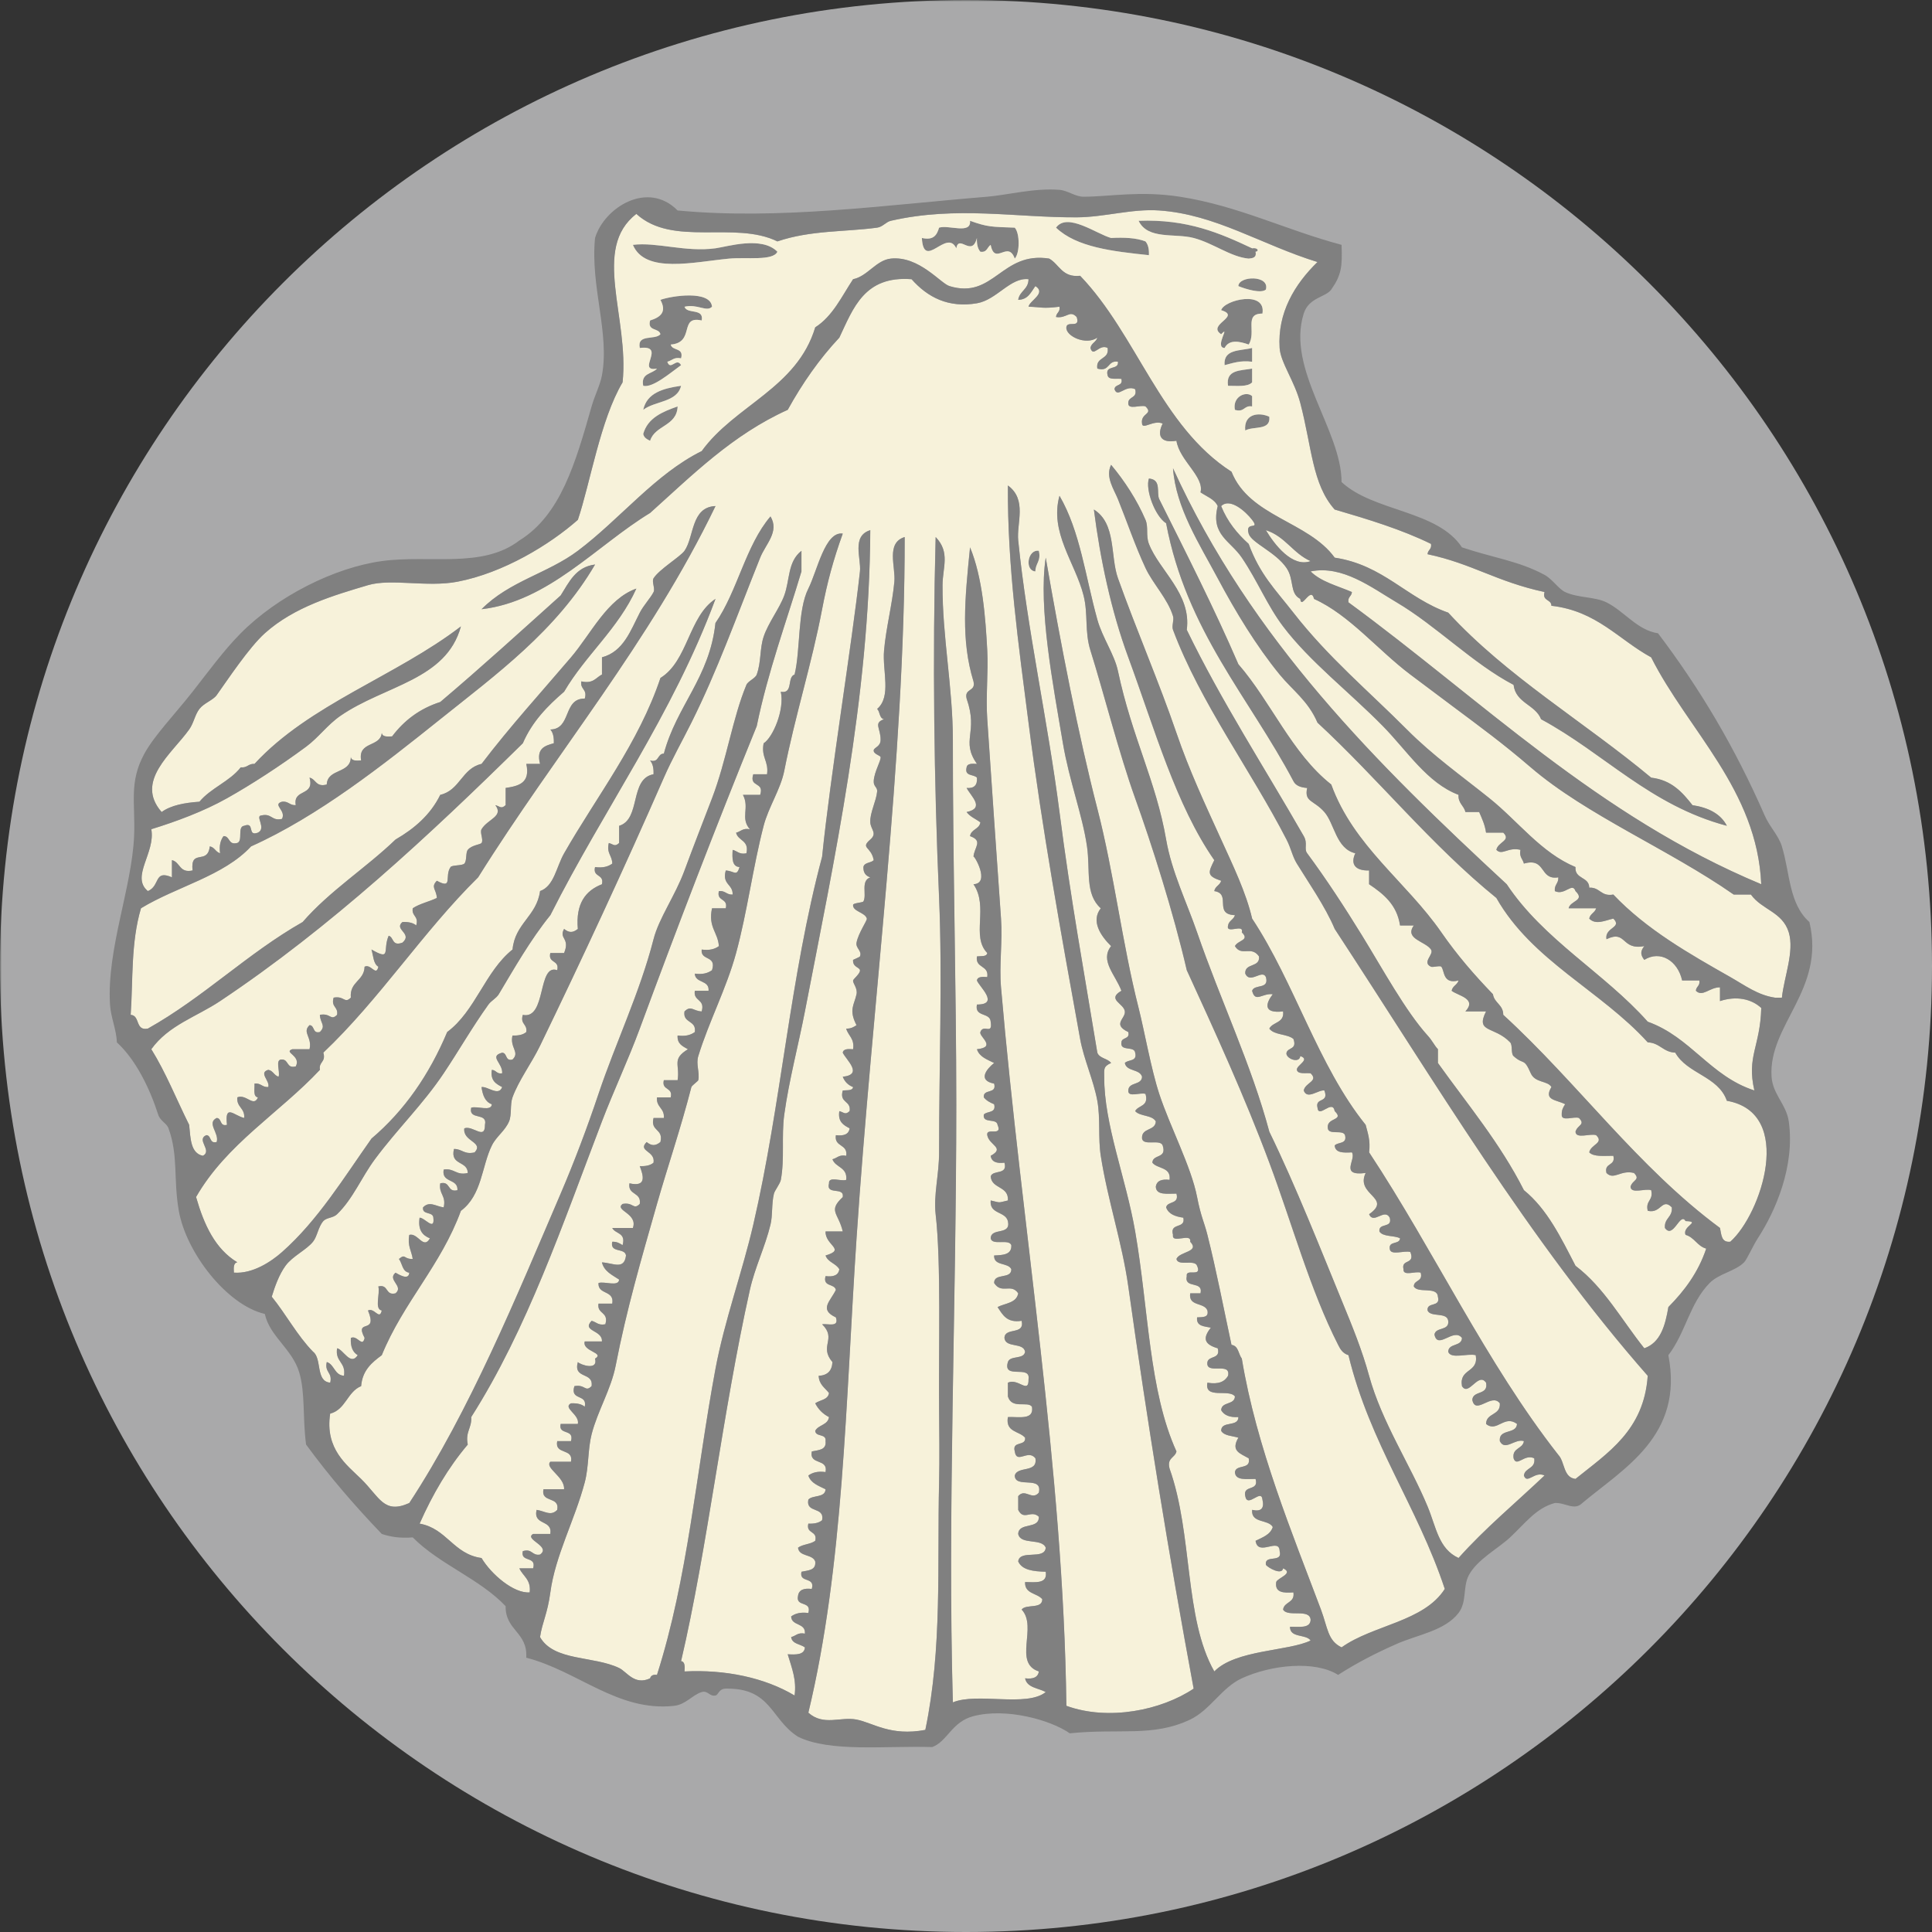 <svg xmlns="http://www.w3.org/2000/svg" xmlns:xlink="http://www.w3.org/1999/xlink" width="800" zoomAndPan="magnify" viewBox="0 0 600 600" height="800" preserveAspectRatio="xMidYMid meet" version="1.0"><rect x="0" y="0" width="600" height="600" fill="#333333" stroke="none"/><defs><filter x="0%" y="0%" width="100%" height="100%" id="6ad0a04df9"><feColorMatrix values="0 0 0 0 1 0 0 0 0 1 0 0 0 0 1 0 0 0 1 0" color-interpolation-filters="sRGB"/></filter><mask id="d2db3ec0fb"><g filter="url(#6ad0a04df9)"><rect x="-60" width="720" fill="#000000" y="-60" height="720" fill-opacity="0.6"/></g></mask><clipPath id="d2657618a9"><path d="M 0 0 L 600 0 L 600 600 L 0 600 Z M 0 0 " clip-rule="nonzero"/></clipPath><clipPath id="ce2c3de428"><path d="M 300 0 C 134.316 0 0 134.316 0 300 C 0 465.684 134.316 600 300 600 C 465.684 600 600 465.684 600 300 C 600 134.316 465.684 0 300 0 " clip-rule="nonzero"/></clipPath><clipPath id="b966ecff3c"><rect x="0" width="600" y="0" height="600"/></clipPath></defs><g mask="url(#d2db3ec0fb)"><g transform="matrix(1, 0, 0, 1, 0, -0)"><g clip-path="url(#b966ecff3c)"><g clip-path="url(#d2657618a9)"><g clip-path="url(#ce2c3de428)"><rect x="-132" width="864" fill="#f8f9fa" height="864" y="-132" fill-opacity="1"/></g></g></g></g></g><path fill="#f7f2da" d="M 379.242 157.176 C 381.973 154.469 386.855 158.84 388.855 161.445 C 391.48 164.867 386.578 161.633 387.789 165.719 C 388.648 168.617 396.125 171.379 399.539 176.395 C 402.016 180.031 400.414 184.238 403.812 186 C 404.152 189.539 407.121 181.836 408.09 186 C 419.07 190.945 427.859 201.852 438 209.488 C 442.207 212.656 446.566 215.914 450.82 219.098 C 459.863 225.859 466.598 230.762 475.395 238.312 C 492.688 253.156 518.281 263.758 538.426 277.812 L 543.766 277.812 C 547.18 282.59 553.578 283.16 555.52 289.555 C 557.316 295.473 554.062 303.426 553.383 309.836 L 551.246 309.836 C 545.926 309.07 541.918 306.023 537.355 303.43 C 524.707 296.25 511.344 288.684 501.031 277.812 C 497.125 278.512 496.934 275.5 493.555 275.676 C 493.508 272.168 488.988 273.121 489.281 269.27 C 478.582 264.809 471.523 255.098 462.574 247.918 C 453.773 240.863 444.988 234.664 436.934 226.566 C 424.977 214.559 412.535 204.203 401.676 190.27 C 396.062 183.066 391.285 178.457 387.789 168.918 C 384.227 165.719 381.184 161.996 379.242 157.176 Z M 379.242 157.176 " fill-opacity="1" fill-rule="evenodd"/><path fill="#808080" d="M 321.551 177.461 C 318.133 177.211 319.102 170.535 322.617 171.055 C 323.391 174.316 321.527 174.945 321.551 177.461 Z M 321.551 177.461 " fill-opacity="1" fill-rule="evenodd"/><path fill="#f7f2da" d="M 407.012 174.262 C 401.34 176.348 395.797 169.117 393.121 164.656 C 399.082 166.527 401.566 171.875 407.012 174.262 Z M 407.012 174.262 " fill-opacity="1" fill-rule="evenodd"/><path fill="#808080" d="M 201.895 136.895 C 200.945 136.418 199.984 135.953 199.758 134.758 C 201.168 129.758 205.711 127.895 210.441 126.219 C 210.215 132.395 203.402 131.996 201.895 136.895 Z M 201.895 136.895 " fill-opacity="1" fill-rule="evenodd"/><path fill="#808080" d="M 386.715 133.688 C 386.203 128.512 390.895 127.906 394.191 129.414 C 394.699 133.832 389.199 132.25 386.715 133.688 Z M 386.715 133.688 " fill-opacity="1" fill-rule="evenodd"/><path fill="#808080" d="M 383.512 127.281 C 382.691 123.125 387.047 121.332 388.855 123.012 L 388.855 126.215 C 386.281 125.781 386.535 128.168 383.512 127.281 Z M 383.512 127.281 " fill-opacity="1" fill-rule="evenodd"/><path fill="#808080" d="M 199.762 127.285 C 200.895 122.016 205.906 120.613 211.516 119.816 C 210.305 125.016 203.348 124.469 199.762 127.285 Z M 199.762 127.285 " fill-opacity="1" fill-rule="evenodd"/><path fill="#808080" d="M 204.031 114.473 C 197.371 115.613 207.176 107.016 198.691 108.066 C 197.773 103.598 203.473 105.734 205.098 103.797 C 204.664 101.738 200.957 102.953 201.895 99.527 C 205.195 98.496 207.125 96.852 205.098 93.121 C 208.605 91.844 220.672 90.051 221.125 95.258 C 219.398 97 216.656 94.309 212.578 95.258 C 213.352 97.688 218.668 95.578 217.918 99.527 C 210.727 97.906 215.977 106.391 208.305 107.004 C 208.738 109.059 212.449 107.844 211.512 111.273 C 209.277 110.82 208.684 112.004 207.234 112.34 C 208.285 115.332 210.086 110.789 211.512 113.406 C 208.203 115.766 202.715 120.539 199.758 119.812 C 198.949 115.801 202.555 116.199 204.031 114.473 Z M 204.031 114.473 " fill-opacity="1" fill-rule="evenodd"/><path fill="#808080" d="M 381.379 119.812 C 380.609 114.77 385.238 115.129 388.855 114.473 L 388.855 118.742 C 387.477 120.215 384.215 119.801 381.379 119.812 Z M 381.379 119.812 " fill-opacity="1" fill-rule="evenodd"/><path fill="#808080" d="M 380.309 113.406 C 379.871 108.34 385.172 109.012 388.855 108.066 L 388.855 112.34 C 385.184 111.871 382.867 112.758 380.309 113.406 Z M 380.309 113.406 " fill-opacity="1" fill-rule="evenodd"/><path fill="#808080" d="M 380.309 108.066 C 377.016 107.941 382.301 100.641 379.242 103.797 C 374.621 100.781 385.688 98.289 379.242 96.324 C 380.195 93.113 393.285 90.016 392.062 97.391 C 386.191 97.328 390.27 103.152 387.789 107 C 385.051 106.027 381.73 105.27 380.309 108.066 Z M 380.309 108.066 " fill-opacity="1" fill-rule="evenodd"/><path fill="#808080" d="M 384.582 88.852 C 384.684 85.633 394.391 85.363 393.129 89.918 C 391.699 91.227 386.945 89.824 384.582 88.852 Z M 384.582 88.852 " fill-opacity="1" fill-rule="evenodd"/><path fill="#808080" d="M 196.551 76.039 C 203.957 75.113 212.859 78.379 222.191 77.109 C 225.895 76.605 236.582 73.227 241.426 78.176 C 240.09 81.094 231.781 79.816 226.465 80.312 C 215.484 81.34 200.367 85.113 196.551 76.039 Z M 196.551 76.039 " fill-opacity="1" fill-rule="evenodd"/><path fill="#808080" d="M 353.602 68.57 C 368.785 67.988 378.926 72.441 388.855 77.109 C 390.766 76.809 391.047 78.117 389.926 78.176 C 390.32 79.992 389.09 80.191 387.789 80.312 C 382.164 79.797 376.902 75.543 370.695 73.906 C 364.875 72.367 356.461 74.535 353.602 68.57 Z M 353.602 68.57 " fill-opacity="1" fill-rule="evenodd"/><path fill="#808080" d="M 315.141 80.312 C 313.047 74.43 308.992 82.68 307.66 76.039 C 306.574 76.734 306.555 78.496 304.457 78.176 C 303.625 77.227 303.309 75.766 303.387 73.902 C 301.824 80.078 297.805 72.602 296.977 77.109 C 294.012 70.789 286.875 84.234 286.293 73.902 C 289.98 74.746 290.992 72.906 291.637 70.703 C 294.594 69.742 301.664 72.895 301.25 68.57 C 306.801 70.547 307.883 70.422 315.141 70.703 C 316.746 72.434 316.746 78.582 315.141 80.312 Z M 315.141 80.312 " fill-opacity="1" fill-rule="evenodd"/><path fill="#808080" d="M 356.805 79.246 C 345.531 78.055 334.328 76.793 327.961 70.703 C 331.418 65.809 340.645 72.727 345.055 73.906 C 349.18 73.695 352.926 73.867 355.738 74.973 C 356.566 75.922 356.887 77.387 356.805 79.246 Z M 356.805 79.246 " fill-opacity="1" fill-rule="evenodd"/><path fill="#f7f2da" d="M 113.223 415.527 C 112.52 418.723 110.938 414.508 108.949 415.527 C 108.789 418.18 109.5 419.957 111.082 420.867 C 108.863 424.379 106.582 419.062 104.676 418.73 C 103.984 422.98 107.5 423.023 106.812 427.27 C 103.809 427.07 103.887 423.789 101.473 423 C 100.695 426.266 103.312 426.141 102.539 429.406 C 97.91 429.051 100.055 421.922 97.195 419.797 C 92.266 414.758 88.852 408.215 84.379 402.715 C 85.352 399.496 86.691 395.801 88.652 393.109 C 90.809 390.137 95.145 388.199 97.195 385.633 C 98.531 383.969 98.816 381.016 100.398 379.23 C 101.406 378.102 103.418 378.316 104.676 377.094 C 109.645 372.262 112.238 365.656 116.426 360.012 C 123.453 350.551 131.348 342.969 137.793 333.32 C 142.555 326.199 146.57 319.113 151.684 311.973 C 152.527 310.789 154.133 310.031 154.887 308.77 C 159.566 300.953 164.707 291.867 170.91 284.215 C 187.59 251.062 208.715 222.352 222.191 186 C 213.805 191.496 213.676 205.242 205.098 210.555 C 198.328 230.762 185.285 247.332 175.184 265 C 172.719 269.324 172.078 275.215 167.707 276.742 C 166.648 284.582 159.922 286.754 159.16 294.891 C 150.637 301.676 147.652 313.996 138.867 320.512 C 133.285 333.801 125.566 344.945 115.359 353.609 C 106.867 365.609 98.711 379.008 87.582 388.84 C 84.176 391.848 78.426 395.672 72.625 395.242 C 72.535 393.727 72.449 392.219 73.695 392.039 C 66.801 387.898 63.328 380.336 60.875 371.758 C 70.352 355.25 86.766 345.676 99.336 332.258 C 98.898 329.684 101.285 329.938 100.398 326.918 C 117.945 310.289 131.266 289.438 148.477 272.473 C 172.719 233.711 201.699 199.684 222.191 157.176 C 214.562 157.484 215.598 166.719 212.574 171.055 C 211.305 172.883 204.73 176.801 202.961 179.594 C 202.312 180.621 203.516 182.773 202.961 183.867 C 201.988 185.785 199.883 187.953 198.688 190.27 C 195.805 195.859 193.598 202.387 186.934 204.148 L 186.934 209.484 C 185.035 210.434 184.219 212.469 180.523 211.621 C 180.09 214.195 182.477 213.945 181.594 216.961 C 174.75 216.883 177.531 226.426 170.91 226.57 C 171.738 227.52 172.059 228.977 171.977 230.84 C 169.18 231.605 166.461 232.445 167.703 237.246 L 163.43 237.246 C 164.762 243.203 161.055 244.125 157.02 244.719 L 157.02 250.055 C 155.617 251.34 155.34 250.473 153.812 250.055 C 156.512 253.57 151.43 254.367 149.539 257.531 C 148.93 258.547 150.219 260.832 149.539 261.801 C 149.172 262.324 146.48 262.438 145.266 263.938 C 144.559 264.809 145.02 267.312 144.199 268.207 C 143.566 268.898 140.379 268.633 139.926 269.273 C 137.914 272.109 140.816 276.34 135.652 273.543 C 133.648 275.574 135.535 276.227 135.652 278.883 C 133.258 280.051 130.297 280.648 128.172 282.082 C 127.734 284.656 130.125 284.406 129.238 287.422 C 128.289 286.594 126.828 286.277 124.969 286.355 C 122.164 288.699 128.281 289.902 124.969 292.758 C 121.605 293.984 122.371 291.082 120.691 290.625 C 118.754 295.035 121.656 298.52 115.348 294.895 C 115.941 296.797 115.898 299.328 117.488 300.234 C 116.785 303.434 115.203 299.211 113.215 300.234 C 113.062 304.711 108.523 304.801 108.938 309.84 C 106.902 311.844 107.008 309.207 103.598 309.84 C 102.715 312.859 105.102 312.609 104.664 315.18 C 102.629 317.184 102.73 314.543 99.324 315.18 C 99.438 317.836 101.324 318.484 99.324 320.516 C 96.957 321.105 97.801 318.48 96.117 318.383 C 93.707 320.691 97 322.027 96.117 325.855 L 90.773 325.855 C 87.871 326.832 93.621 327.84 91.844 331.191 C 88.93 331.969 89.695 329.074 87.57 329.059 C 85.254 328.879 87.086 332.844 86.5 334.398 C 85.098 334.02 84.824 332.516 83.297 332.262 C 80.164 333.168 83.934 335.699 83.297 337.602 C 81.383 337.734 81.043 336.293 79.023 336.531 C 79.113 338.223 78.512 340.605 80.094 340.805 C 78.773 344.047 76.418 339.645 73.684 340.805 C 73.402 343.93 76.098 344.082 75.82 347.207 C 72.77 346.574 69.703 342.566 70.477 349.344 C 68.109 349.934 68.957 347.305 67.273 347.207 C 64.043 348.82 68.156 351.895 67.273 354.684 C 64.906 355.27 65.75 352.645 64.066 352.543 C 60.773 353.969 66.059 357.289 63 358.953 C 59.141 358.18 59.16 353.531 58.727 349.344 C 54.816 341.504 51.488 333.086 46.973 325.855 C 52.355 318.367 61.031 315.789 68.34 310.91 C 102.82 287.902 133.297 259.422 162.352 230.844 C 165.242 224.125 170 219.266 175.176 214.828 C 181.883 203.383 191.969 195.309 197.613 182.801 C 188.535 186.027 183.598 196.766 177.316 204.152 C 168.609 214.383 158.27 225.75 149.535 237.246 C 143.434 238.621 142.816 245.477 136.715 246.855 C 133.664 253.059 128.688 257.34 122.828 260.73 C 113.574 269.637 102.418 276.633 93.98 286.355 C 76.734 296.16 63.25 309.734 45.906 319.449 C 41.898 320.25 43.574 315.371 40.566 315.18 C 41.324 304.188 40.598 292.762 43.77 282.082 C 54.832 275.344 69.398 272.109 77.957 262.867 C 98.84 253.492 118.977 237.574 136.715 223.367 C 154.062 209.473 172.754 195.918 184.789 175.328 C 178.777 176.082 176.73 180.797 174.105 184.938 C 161.73 196.059 149.441 207.262 136.711 218.027 C 130.234 220.098 125.438 223.84 121.758 228.703 C 120.238 228.797 118.73 228.883 118.551 227.641 C 118.086 232.156 111.086 230.145 112.141 236.18 C 110.625 236.27 109.113 236.355 108.938 235.113 C 108.902 240.414 101.707 238.562 101.457 243.652 C 98.047 244.566 98.152 241.973 96.113 241.516 C 97.785 247.453 90.906 244.852 91.84 250.055 C 89.926 250.191 89.586 248.75 87.566 248.992 C 84.43 249.898 88.957 251.68 87.566 254.328 C 84.297 255.102 84.426 252.484 81.156 253.262 C 79.098 253.371 82.816 257.238 80.09 258.598 C 76.633 259.918 79.273 255.145 75.816 256.465 C 73.598 256.738 75.523 261.156 73.68 261.805 C 70.766 262.578 71.527 259.68 69.406 259.668 C 68.512 260.906 67.996 262.527 68.336 265.004 C 66.934 264.625 66.656 263.125 65.133 262.867 C 64.477 268.824 59.047 263.375 59.789 270.344 C 55.656 271.27 55.988 267.734 53.379 267.141 L 53.379 272.48 C 47.723 270 49.789 275.164 45.902 276.75 C 40.488 272.281 48.336 264.836 46.969 257.531 C 54.613 255.18 63.203 252.012 70.473 247.926 C 78.07 243.656 86.902 237.93 95.043 231.914 C 98.902 229.062 101.688 225.086 105.73 222.305 C 119.492 212.824 138.578 211.258 143.125 194.547 C 122.992 210.016 96.09 218.719 79.02 237.25 C 77.105 237.113 76.766 238.559 74.746 238.32 C 71.32 242.719 65.477 244.711 61.926 248.996 C 57.266 249.316 53.066 250.105 50.18 252.195 C 41.77 242.602 53.406 234.031 58.723 226.574 C 60.199 224.5 60.484 222.031 61.926 220.168 C 63.352 218.336 66.164 217.449 67.27 215.898 C 70.762 211.008 77.332 201.078 82.227 196.684 C 91.395 188.438 103.844 184.84 114.277 181.738 C 121.441 179.605 132.637 182.477 142.055 180.668 C 156.367 177.922 170.715 169.16 179.445 161.453 C 183.25 150.184 186.43 130.352 193.332 118.75 C 195.441 98.559 183.645 77.211 197.609 66.441 C 208.98 76.82 228.113 68.469 241.41 74.98 C 251.734 71.473 262.48 72.066 272.391 70.711 C 274.164 70.465 275.09 68.934 276.664 68.574 C 297.051 63.918 315.359 67.594 334.355 67.508 C 343.023 67.469 351.48 64.781 359.996 65.371 C 377.555 66.586 391.676 76.008 409.141 81.387 C 402.008 88.328 396.695 97.211 397.387 108.074 C 397.68 112.629 401.988 118.273 403.797 125.156 C 407.402 138.844 407.492 150.43 414.484 158.25 C 424.949 161.312 435.32 164.469 444.398 168.926 C 444.699 170.648 443.387 170.766 443.328 172.125 C 457.301 175.102 464.617 180.625 479.652 183.871 C 478.875 186.785 481.773 186.02 481.789 188.141 C 495.859 189.742 502.633 198.629 512.77 204.156 C 524.223 226.891 545.68 245.273 546.957 274.617 C 496.199 253.453 460.254 217.492 418.758 187.074 C 418.457 185.352 419.766 185.234 419.828 183.875 C 415.348 181.941 410.203 180.68 407.008 177.469 C 416.906 175.449 425.973 182.5 433.715 187.074 C 446.066 194.375 457.398 206.078 470.039 212.699 C 470.73 218.41 476.773 218.777 478.586 223.375 C 498.238 233.984 512.375 250.102 536.277 256.469 C 534.328 252.723 530.535 250.816 525.594 250.062 C 522.457 246.082 519.145 242.273 512.773 241.523 C 492.004 224.203 467.977 210.133 449.742 190.277 C 436.805 185.77 429.648 175.484 414.488 173.199 C 406.246 161.859 388.008 160.516 382.434 146.508 C 360.512 132.477 353.051 103.988 335.426 85.66 C 329.816 86.281 328.996 82.121 325.812 80.32 C 310.93 77.992 308.652 93.098 294.832 88.859 C 292.074 88.016 285.402 79.43 276.668 80.32 C 272.078 80.785 269.387 85.836 264.918 86.723 C 261.375 92.082 258.602 98.207 253.164 101.668 C 247.5 120.566 228.215 125.848 217.906 140.102 C 203.512 147.199 192.535 161.23 179.449 171.062 C 170.07 178.105 158.191 180.461 149.535 189.211 C 170.301 186.824 185.266 169.406 201.883 159.316 C 215.016 147.531 227.445 135.039 244.617 127.289 C 249.18 119.039 254.445 111.488 260.645 104.875 C 264.992 95.695 268.418 85.594 283.082 86.723 C 288.125 92.395 294.555 95.695 303.379 94.199 C 309.547 93.148 313.785 86.059 319.402 86.723 C 319.383 89.906 316.625 90.352 316.199 93.129 C 319.328 93.055 320.168 90.688 321.539 88.855 C 325.051 91.082 319.738 93.359 319.402 95.262 C 323.598 95.391 323.645 95.926 329.016 95.262 C 329.316 96.988 328.008 97.102 327.949 98.465 C 331.309 99 332.125 96.137 334.359 98.465 C 335.605 102.242 331.355 99.41 331.152 101.668 C 330.91 104.406 337.25 107.363 340.77 104.871 C 340.391 106.27 338.887 106.551 338.633 108.07 C 339.539 111.203 341.32 106.684 343.973 108.07 C 344.551 111.852 340.191 110.695 340.77 114.477 C 344.762 115.617 343.812 111.828 347.18 112.34 C 347.492 115.148 343.031 113.18 343.973 116.609 C 344.305 118.062 346.648 117.496 348.246 117.68 C 348.836 120.047 346.207 119.199 346.109 120.883 C 347.094 123.789 349.449 119.391 352.52 120.883 C 353.297 123.793 350.398 123.031 350.383 125.152 C 350.203 127.469 354.172 125.637 355.727 126.219 C 358.34 128.734 354.129 128.207 354.656 131.559 C 354.777 133.605 358.234 130.305 361.066 131.559 C 359.332 134.996 360.141 137.758 365.34 136.895 C 366.309 143.066 374.07 148.078 372.816 152.91 C 374.711 154.223 377.148 154.992 378.16 157.18 C 375.895 166.117 382.066 167.91 385.641 173.195 C 390.555 180.461 393.551 188.055 398.461 194.547 C 406.746 205.5 419.07 214.945 429.441 225.504 C 437.02 233.223 443.207 243.172 452.945 246.855 C 452.781 249.512 454.625 250.16 455.082 252.195 L 459.355 252.195 C 460.211 254.191 461.141 256.105 461.492 258.598 L 466.836 258.598 C 469.414 261.082 465.168 261.457 464.699 263.938 C 466.484 265.824 468.277 262.988 472.176 263.938 C 471.723 266.168 472.91 266.766 473.246 268.207 C 480.246 266.195 477.965 273.457 483.93 272.48 C 484.066 274.395 482.621 274.73 482.859 276.75 C 485.93 278.242 488.289 273.84 489.27 276.75 C 492.375 279.75 487.664 279.672 487.133 282.086 L 495.68 282.086 C 495.305 283.492 493.801 283.766 493.543 285.293 C 495.566 287.406 498.59 285.809 501.023 285.293 C 503.934 288.184 498.262 287.945 498.887 291.695 C 505.168 288.656 503.406 295.238 510.637 293.832 C 509.398 295.41 509.398 296.523 510.637 298.102 C 515.586 295.02 521.035 298.363 522.391 304.508 L 527.73 304.508 C 528.031 306.23 526.723 306.344 526.664 307.707 C 528.723 309.781 530.965 306.586 534.141 306.641 L 534.141 310.91 C 539.133 309.25 543.832 310.156 546.961 313.047 C 546.629 325.137 542.367 328.047 544.824 338.668 C 531.098 334.238 525.086 322.098 511.707 317.316 C 498.129 302.059 479.402 291.949 467.902 274.617 C 427.605 237.305 388.566 198.742 364.273 145.438 C 365.164 157.723 372.438 168.867 378.16 179.602 C 383.719 190.02 390.137 200.613 397.391 209.492 C 401.391 214.383 406.215 217.613 409.145 224.438 C 428.188 242.062 444.449 262.465 464.699 278.883 C 475.785 298.41 497.152 307.656 511.707 323.723 C 515.477 323.867 516.484 326.777 520.254 326.922 C 523.957 333.543 533.621 334.207 536.277 341.871 C 557.473 345.586 546.977 377.078 537.348 385.641 C 534.527 385.965 534.59 383.41 534.141 381.367 C 508.555 362.453 490.07 336.445 466.836 315.18 C 466.816 311.996 464.059 311.551 463.629 308.777 C 457.82 302.754 452.551 296.691 447.605 289.559 C 436.676 273.797 420.34 262.758 413.418 243.652 C 401.094 233.906 394.816 218.113 384.57 206.289 C 377.09 188.965 368.355 171.793 360 155.043 C 359.035 153.109 360.816 148.938 356.793 148.637 C 355.621 151.984 358.641 160.293 362.137 162.52 C 368.492 196.023 387.875 216.508 401.664 242.586 C 402.367 244.016 403.949 244.574 405.938 244.723 C 404.977 249.152 407.949 248.402 411.281 252.195 C 414.449 255.805 414.895 263.578 420.895 265.004 C 419.348 268.254 420.711 270.461 425.172 270.344 L 425.172 274.617 C 429.633 277.629 433.809 280.93 434.785 287.426 L 439.059 287.426 C 436.039 291.645 442.707 292.344 444.398 294.898 C 445.43 296.453 441.426 298.832 444.398 300.238 C 444.949 300.496 447.242 299.793 447.605 300.238 C 448.664 301.535 448.012 305.746 452.945 304.508 C 452.566 305.91 451.066 306.188 450.809 307.711 C 452.82 309.277 458.773 310.113 455.082 314.113 L 461.492 314.113 C 458.082 320.883 464.043 318.59 468.973 323.723 C 469.812 324.602 469.152 327.191 470.039 327.992 C 473.273 330.906 473.164 328.297 475.383 333.328 C 476.723 336.383 480.656 335.582 481.793 337.602 C 479.324 341.77 483.203 341.465 486.066 342.938 C 485.5 343.797 484.949 344.672 484.996 346.145 C 484.816 348.457 488.785 346.625 490.34 347.207 C 492.484 349.387 489.867 349.305 489.27 351.48 C 489.402 353.836 493.805 351.93 495.68 352.547 C 498.262 355.027 494.012 355.406 493.543 357.883 C 494.922 359.355 498.188 358.941 501.023 358.953 C 501.816 362.238 498.09 361.004 498.887 364.289 C 501.23 366.648 503.25 363.234 507.434 364.289 C 509.578 366.469 506.961 366.387 506.363 368.559 C 506.496 370.918 510.895 369.012 512.773 369.629 C 513.551 372.895 510.93 372.77 511.707 376.035 C 515.844 377.047 516.105 371.875 519.184 374.965 C 519.461 378.094 516.77 378.25 517.047 381.371 C 519.633 384.996 521.773 376.242 523.457 379.234 C 528.461 379.367 522.293 380.793 523.457 383.508 C 526.23 384.293 527.074 387.012 529.867 387.777 C 527.367 395.242 523.07 400.914 518.117 405.926 C 517.141 411.711 515.652 416.988 510.637 418.738 C 503.668 410.047 498.18 399.867 489.27 393.117 C 484.777 384.441 480.52 375.527 473.246 369.629 C 465.828 354.98 455.738 342.996 446.539 330.129 L 446.539 325.855 C 445.309 324.523 444.914 323.336 443.332 321.586 C 436.535 314.078 429.344 300.887 423.031 290.625 C 417.566 281.742 411.812 272.934 405.938 265.008 C 404.863 263.555 406.203 261.996 404.871 259.672 C 392.711 238.438 379.246 217.703 368.547 195.613 C 370.043 184.406 360.031 177.258 356.793 168.926 C 355.762 166.27 356.719 163.77 355.727 161.453 C 353.086 155.293 349.23 149.375 345.043 144.371 C 343.199 148.148 345.914 151.91 347.18 155.047 C 349.988 162.012 352.473 169.414 355.727 176.398 C 358.016 181.312 362.621 185.941 364.273 191.344 C 364.664 192.625 363.801 194.363 364.273 195.613 C 372.793 218.32 388.492 239.289 399.527 260.738 C 401.012 263.629 401.312 265.883 402.734 268.211 C 406.039 273.625 411.602 281.57 414.488 288.492 C 445.633 336.016 474.91 385.398 511.703 427.277 C 510.523 444.246 499.309 451.188 489.27 459.305 C 485.418 458.879 486.012 454.023 483.93 451.832 C 461.547 423.309 445.422 388.535 425.172 357.887 C 425.637 354.219 424.746 351.902 424.102 349.348 C 409.316 331.023 402.035 305.207 388.844 285.293 C 386.957 277.176 382.883 268.77 379.23 260.738 C 374.254 249.793 369.375 239.438 365.344 227.645 C 360.008 212.039 352.875 195.559 347.18 179.605 C 344.719 172.715 346.715 162.641 339.703 158.254 C 341.645 173.492 345.035 189.633 350.387 204.16 C 358.621 226.52 365.188 250.035 377.094 267.145 C 375.168 271.047 374.688 272.027 379.23 273.547 C 378.852 274.953 377.348 275.227 377.094 276.75 C 382.562 277.586 376.73 283.984 383.504 284.223 C 383.125 285.629 381.621 285.902 381.367 287.426 C 380.602 290.324 386.406 286.664 385.641 289.562 C 388.242 292.07 384.449 291.953 383.504 293.836 C 385.586 297.227 388.543 293.555 390.98 297.035 C 391.375 300.633 386.492 298.953 386.711 302.375 C 388.199 305.73 391.98 300.906 393.121 303.441 C 394.246 307.414 389.516 305.535 388.844 307.711 C 389.816 311.59 392 308.359 395.254 308.781 C 393.02 311.676 392.203 314.84 398.461 314.117 C 398.914 317.77 395.262 317.324 394.188 319.453 C 395.676 321.523 399.715 321.047 401.664 322.656 C 402.891 326.016 399.988 325.254 399.527 326.926 C 399.07 328.645 403.512 330.508 403.805 327.996 C 407.078 329.043 402.574 330.844 402.734 332.266 C 403.066 333.711 405.41 333.152 407.008 333.332 C 409.59 335.812 405.34 336.191 404.871 338.672 C 405.949 341.676 409.41 338.375 411.281 338.672 C 412.828 342.703 408.344 340.719 409.145 344.008 C 409.492 347.551 413.805 341.195 414.488 345.074 C 417.664 348.148 411.812 346.93 412.352 350.414 C 412.625 352.633 417.043 350.707 417.691 352.547 C 418.426 355.422 415.48 354.609 414.488 355.75 C 414.645 358.086 417.18 358.043 419.828 357.887 C 421.316 360.082 415.777 365.348 424.102 364.293 C 420.801 371.148 432.555 371.973 425.172 377.102 C 426.598 380.395 429.922 375.113 431.582 378.172 C 432.52 381.602 428.059 379.633 428.375 382.441 C 429.453 384.207 432.914 383.602 434.785 384.578 C 434.668 386.594 431.254 385.316 431.582 387.777 C 431.715 390.137 436.109 388.23 437.992 388.848 C 439.535 392.883 435.055 390.898 435.855 394.184 C 435.676 396.496 439.645 394.668 441.195 395.254 C 441.973 398.164 439.074 397.398 439.059 399.523 C 440.309 401.832 446.324 399.379 446.539 402.727 C 447.477 406.156 443.016 404.188 443.332 406.996 C 444.301 409.23 449.363 407.375 449.742 410.199 C 450.145 413.445 445.859 412.012 445.469 414.469 C 446.473 419.371 451.457 412.188 454.016 415.535 C 453.914 418.281 449.844 417.062 449.742 419.805 C 450.539 422.215 455.734 420.223 458.289 420.875 C 459.254 426.465 453.051 424.891 454.016 430.48 C 456.098 433.871 459.055 425.938 461.496 429.414 C 462.301 433.422 457.414 431.742 457.223 434.754 C 458.223 439.656 463.211 432.473 465.77 435.82 C 466.062 439.672 461.543 438.715 461.496 442.227 C 464.855 445.012 467.148 439.262 471.109 442.227 C 470.914 445.59 465.355 443.59 465.77 447.562 C 467.387 450.793 470.457 446.68 473.246 447.562 C 472.918 450.082 469.535 449.547 470.043 452.902 C 471.023 455.812 473.383 451.41 476.453 452.902 C 476.957 456.25 473.578 455.723 473.246 458.238 C 474.23 461.148 476.586 456.746 479.656 458.238 C 470.715 466.742 461.168 474.637 452.949 483.859 C 446.727 481.012 446.027 474.332 443.332 467.848 C 437.902 454.793 429.117 441.668 425.172 427.281 C 422.973 419.266 420.043 412.102 416.625 403.797 C 410.215 388.215 402.449 368.438 394.188 351.484 C 388.594 330.578 379.031 310.703 371.754 289.566 C 368.586 280.367 363.867 270.781 362.137 260.738 C 359.02 242.633 351.508 228.902 347.18 208.43 C 346.082 203.23 342.34 198.066 340.77 192.418 C 337.023 178.93 335.453 165.055 329.02 153.984 C 325.863 165.371 333.91 174.738 336.496 184.945 C 337.965 190.723 336.777 196.129 338.633 202.023 C 342.562 214.5 347.555 234.121 352.523 247.93 C 357.555 261.918 364.375 283.242 368.547 301.309 C 377.348 320.516 386.465 340.398 394.188 361.094 C 401.328 380.211 406.836 400.535 415.559 417.672 C 416.211 418.957 416.895 420.273 418.762 420.875 C 425.445 448.359 440.18 467.797 448.676 493.469 C 442.164 503.691 426.371 504.633 416.625 511.621 C 412.281 509.539 412.344 505.539 410.215 499.875 C 401.426 476.469 390.188 449.465 385.641 421.941 C 384.57 420.523 384.633 417.969 382.438 417.672 C 379.988 406.297 377.777 394.707 374.957 383.512 C 373.961 379.539 372.934 377.852 371.754 371.77 C 369.922 362.324 363.375 349.992 360 339.738 C 357.48 332.082 355.352 319.98 353.59 313.051 C 348.465 292.887 345.992 271.344 340.77 251.133 C 334.91 228.445 329.453 200.375 324.746 173.199 C 322.383 188.676 327.051 212.816 330.086 230.848 C 332.051 242.492 336.18 253.246 337.566 262.875 C 338.648 270.379 336.855 277.598 341.84 282.09 C 338.73 286.07 341.773 290.594 345.047 293.836 C 341.48 298.32 346.406 302.734 348.25 307.711 C 343.555 310.41 349.055 311.633 349.316 314.117 C 349.559 316.375 345.301 318.098 350.387 320.523 C 350.973 322.891 348.348 322.043 348.25 323.727 C 347.793 326.672 352.234 324.727 352.523 326.93 C 353.258 329.801 350.312 328.992 349.316 330.133 C 349.809 332.848 353.934 331.926 354.66 334.402 C 354.559 337.145 350.488 335.93 350.387 338.672 C 350.207 340.988 354.176 339.156 355.73 339.738 C 356.859 343.719 353.48 343.188 352.523 345.078 C 354.012 346.793 357.797 346.215 358.934 348.281 C 358.805 351.355 354.379 350.133 354.66 353.617 C 355.109 356.016 360.328 353.648 361.07 355.754 C 362.438 359.969 357.957 358.34 357.863 361.094 C 359.43 363.09 363.727 362.352 363.207 366.43 C 360.773 366.133 359.191 366.688 358.934 368.566 C 359.051 371.293 362.512 370.684 365.344 370.699 C 366.281 374.129 362.574 372.914 362.137 374.969 C 362.879 377.082 364.988 377.82 367.48 378.176 C 368.281 381.824 363.141 379.531 364.273 383.512 C 363.793 386.484 370.098 382.676 369.617 385.645 C 372.719 388.871 366.32 388.629 365.344 390.984 C 365.793 393.379 371.012 391.016 371.754 393.121 C 373.418 396.914 368.125 393.766 368.547 396.32 C 367.672 400.402 373.699 397.582 372.82 401.66 L 369.617 401.66 C 368.992 405.844 374.012 404.387 374.957 406.996 C 375.457 409.273 373.434 409.031 371.754 409.133 C 371.43 411.949 373.984 411.891 376.027 412.336 C 373.445 415.582 373.887 417.484 378.164 418.742 C 379.102 422.172 375.391 420.957 374.957 423.012 C 374.316 427.211 382.352 422.738 381.367 427.281 C 380.332 429.094 378.418 430.023 374.957 429.418 C 373.934 434.711 381.711 431.211 383.504 433.688 C 383.402 436.43 379.336 435.215 379.23 437.957 C 380.141 439.543 381.922 440.254 384.574 440.094 C 384.605 443.328 379.199 441.125 379.23 444.363 C 380.137 445.953 382.672 445.906 384.574 446.5 C 382.168 450.605 385.016 451.332 387.777 452.902 C 388.57 456.543 383.844 454.664 383.504 457.176 C 383.625 459.902 387.082 459.297 389.914 459.309 C 391.051 463.293 385.91 461 386.711 464.645 C 387.391 468.527 391.703 462.172 392.051 465.715 C 392.691 468.488 391.625 469.559 388.848 468.918 C 388.477 473.207 393.863 471.734 395.258 474.254 C 394.477 476.68 392.043 477.449 389.914 478.527 C 390.684 483.605 397.281 477.305 397.395 481.727 C 398.422 485.605 392.594 482.629 393.121 485.996 C 393.801 486.895 398.113 489.34 398.461 487.066 C 401.984 488.656 396.645 490.078 396.324 491.336 C 395.836 494.672 398.609 494.75 401.668 494.543 C 402.172 497.891 398.793 497.363 398.461 499.879 C 399.863 502.391 406.766 499.41 407.012 503.082 C 406.891 505.809 403.434 505.199 400.602 505.219 C 400.566 508.805 405.547 507.391 407.012 509.488 C 400.176 512.84 383.672 512.305 377.098 519.094 C 367.684 502.57 370.473 476.512 363.207 456.109 C 362.293 452.703 364.891 452.809 365.344 450.77 C 356.754 431.879 356.73 406.691 352.523 382.449 C 349.621 365.719 342.84 349.211 342.906 334.406 C 342.918 332.227 342.527 331.211 345.047 330.137 C 344 328.691 341.441 328.754 340.77 326.934 C 336.723 302.246 332.527 279.559 329.02 252.203 C 325.395 223.938 318.969 195.301 316.199 167.867 C 315.652 162.453 319.039 155.188 312.996 150.785 C 312.832 175.863 316.32 200.344 319.402 224.449 C 323.645 257.605 329.582 290.406 335.43 322.664 C 336.59 329.062 339.613 335.504 340.77 341.883 C 341.77 347.371 340.973 353.383 341.84 358.961 C 343.98 372.707 348.477 385.93 350.387 399.527 C 356.277 441.5 362.918 482.613 370.684 524.434 C 360.668 531.152 344.25 534.535 331.156 529.77 C 330.246 456.18 317.344 381.91 310.859 306.648 C 310.262 299.715 311.363 292.387 310.859 285.301 C 309.41 264.977 307.996 243.93 306.586 223.379 C 306.098 216.285 306.938 208.738 306.586 202.027 C 306.047 191.785 305.098 179.277 301.242 169.996 C 299.602 186.133 298.387 198.875 302.312 211.633 C 303.105 214.918 299.379 213.684 300.176 216.973 C 303.953 227.758 298.223 229.812 303.383 237.254 C 301.863 237.164 300.355 237.078 300.176 238.324 C 299.438 241.195 302.383 240.387 303.383 241.523 C 303.574 243.855 302.508 244.922 300.176 244.727 C 301.629 247.418 305.938 251.004 300.176 252.199 C 301.223 253.645 303.027 254.336 304.449 255.402 C 304.133 257.578 301.559 257.496 301.242 259.676 C 305.383 261.16 302.551 263.07 302.312 266.078 C 302.375 265.316 307.723 274.375 302.312 274.621 C 307.121 281.695 301.48 290.746 306.586 295.973 C 306.414 297.223 304.641 296.871 303.383 297.035 C 302.805 300.816 307.164 299.66 306.586 303.441 C 305.07 303.352 303.559 303.266 303.383 304.512 C 304.039 306.363 310.582 311.996 303.383 311.98 C 302.574 315.988 307.461 314.309 307.652 317.32 C 308.32 321.652 305.383 317.883 304.449 320.52 C 303.945 321.945 309.641 325.199 303.383 325.859 C 304.16 328.285 306.598 329.051 308.723 330.133 C 306.395 331.984 303.504 335.547 308.723 336.535 C 309.66 339.965 305.199 338 305.516 340.809 C 306.301 341.805 307.461 342.426 308.723 342.941 C 309.457 345.812 306.512 345.004 305.516 346.148 C 305.059 349.094 309.5 347.148 309.789 349.348 C 311.453 353.145 306.16 349.992 306.586 352.547 C 307.16 355.727 312.246 356.453 307.652 358.957 C 307.91 360.836 309.492 361.391 311.926 361.094 C 313.051 365.062 308.324 363.184 307.652 365.363 C 307.961 369.324 313.305 368.254 312.996 372.832 C 309.707 373.582 310.941 373.582 307.652 372.832 C 307.23 377.172 312.199 376.117 312.996 379.238 C 314.023 383.824 307.746 381.109 307.652 384.578 C 308.105 386.973 313.324 384.605 314.062 386.715 C 314.219 389.715 311.445 389.789 308.723 389.914 C 308.559 393.281 313.055 391.992 314.062 394.184 C 314.098 397.422 308.688 395.219 308.723 398.457 C 311.027 402.07 313.984 398.398 316.199 401.66 C 315.684 404.703 312.145 404.723 309.789 405.93 C 311.355 408.277 312.621 410.93 317.27 410.199 C 318.297 414.785 312.02 412.07 311.926 415.535 C 312.277 418.746 317.793 416.793 318.336 419.809 C 317.988 422.309 313.676 420.844 312.996 423.012 C 311.32 428.598 320.148 423.695 319.406 428.348 C 319.504 433.164 316.18 427.883 312.996 429.418 L 312.996 433.688 C 314.219 437.785 319.137 435.004 320.473 436.887 C 321.172 441.145 316.41 439.945 312.996 440.094 C 312.172 444.832 316.531 444.391 318.336 446.5 C 318.652 449.305 314.191 447.336 315.133 450.77 C 315.723 454.875 319.262 449.949 321.543 452.902 C 322.297 457.57 315.984 455.176 315.133 458.238 C 315.184 462.461 323.859 458.062 322.609 463.578 C 320.426 466.113 318.383 462.113 316.199 464.645 L 316.199 468.914 C 317.914 472.438 320.191 468.766 322.609 471.051 C 322.734 475.09 316.363 472.637 316.199 476.391 C 316.93 479.934 323.551 477.586 324.746 480.66 C 324.438 484.621 316.645 481.105 316.199 484.93 C 317.41 487.637 320.934 488.027 324.746 488.133 C 325.367 491.957 321.586 491.379 318.336 491.336 C 318.156 495.074 322.098 494.699 323.68 496.672 C 323.656 499.855 318.641 498.043 317.27 499.879 C 322.309 505.238 314.508 516.445 322.609 519.094 C 322.352 520.973 320.773 521.523 318.336 521.23 C 318.93 524.195 322.469 524.219 324.746 525.5 C 318.855 530.289 303.422 525.543 295.902 528.703 C 294.23 470.164 296.969 406.613 296.969 342.945 C 296.969 306.668 295.871 267.707 295.902 229.785 C 295.914 213.691 292.602 197.551 292.695 181.742 C 292.727 176.164 295.145 171.566 290.559 166.797 C 289.559 204.438 290.055 242.836 291.629 278.895 C 292.691 303.363 291.598 331.965 291.629 357.891 C 291.633 364.801 289.867 371.117 290.559 377.109 C 292.297 392.152 291.441 418.539 291.629 437.961 C 291.68 443.816 291.801 453.156 291.629 460.379 C 291.012 486.066 292.656 511.816 287.355 537.246 C 276.52 539.301 271.121 535.035 265.988 534.039 C 260.988 533.074 255.73 536.113 251.027 531.906 C 261.98 486.324 262.578 435.77 265.988 384.582 C 270.844 311.594 281.012 235.48 280.941 166.797 C 275.031 168.625 278.168 176.016 277.738 180.676 C 277.078 187.805 275.145 195 274.535 202.027 C 273.977 208.402 276.898 216.328 272.395 220.176 C 273.312 221.039 273.031 223.102 274.535 223.379 C 271.137 224.559 273.516 226.16 273.465 229.785 C 273.434 231.941 271.477 232.09 271.328 232.988 C 271.133 234.168 273.398 234.637 273.465 235.121 C 273.621 236.312 271.473 239.66 271.328 242.598 C 271.238 244.305 272.512 244.477 272.395 245.797 C 272.121 248.836 270.094 252.477 270.262 255.406 C 270.383 257.621 272.535 258.77 270.262 260.742 C 267.051 263.523 270.574 262.848 271.324 267.148 C 270.465 268.066 268.398 267.785 268.121 269.285 C 268.074 271.109 268.914 272.047 270.262 272.488 C 267.16 273.578 269.277 277.945 268.121 279.961 C 267.891 280.363 264.969 280.414 264.918 281.027 C 264.734 283.102 268.684 283.336 269.191 285.297 C 269.34 285.871 266.531 289.805 265.988 292.77 C 265.668 294.496 267.789 295.316 267.055 297.039 C 266.973 297.234 264.922 298.09 264.918 298.109 C 264.742 300.383 266.898 300.355 267.055 301.312 C 267.219 302.328 264.984 304.035 264.918 304.516 C 264.797 305.387 266.391 306.902 265.984 308.785 C 265.262 312.152 263.5 313.574 265.984 318.391 C 265.125 318.961 264.25 319.508 262.781 319.461 C 263.395 321.695 265.43 322.508 264.918 325.867 C 263.398 325.773 261.891 325.691 261.715 326.934 C 262.777 329.191 268.215 333.727 261.715 334.406 C 262.309 335.945 263.375 337.012 264.918 337.609 C 264.742 338.859 262.965 338.512 261.715 338.676 C 260.57 342.664 264.359 341.723 263.848 345.082 C 262.445 346.363 262.168 345.496 260.645 345.082 C 260.141 348.438 261.977 349.445 263.848 350.422 C 263.594 352.301 262.012 352.855 259.574 352.555 C 258.996 356.336 263.359 355.18 262.781 358.961 C 260.547 358.512 259.953 359.695 258.508 360.027 C 259.438 362.656 263.234 362.418 262.781 366.434 C 261.227 367.016 257.258 365.188 257.441 367.504 C 256.41 371.379 262.242 368.398 261.715 371.773 C 257.02 376.133 260.379 376.707 261.715 382.449 L 256.371 382.449 C 256.188 386.773 262.855 388.004 256.371 389.922 C 257.098 392.039 259.625 392.363 260.645 394.191 C 260.387 396.07 258.805 396.625 256.371 396.324 C 255.43 399.754 259.141 398.539 259.574 400.598 C 257.859 404.16 254.258 406.68 259.574 409.137 C 260.652 412.348 257.191 411.031 255.301 411.273 C 259.992 415.887 254.215 418 258.508 423.016 C 258.375 425.73 256.949 427.156 254.23 427.285 C 254.352 430.016 256.191 431.023 257.438 432.625 C 257.137 434.816 254.582 434.754 253.16 435.828 C 254.125 437.711 255.551 439.133 257.438 440.098 C 257.098 442.605 254.129 442.488 253.16 444.367 C 253.281 446.387 256.695 445.109 256.367 447.57 C 256.695 450.387 254.141 450.324 252.094 450.773 C 251.254 455.172 257.207 452.777 256.367 457.18 C 253.891 456.84 252.266 457.352 251.023 458.246 C 251.805 460.672 254.242 461.441 256.367 462.516 C 256.258 465.254 252.387 464.234 251.023 465.719 C 250.184 470.121 256.141 467.727 255.297 472.125 C 254.352 472.957 252.887 473.273 251.023 473.191 C 250.23 476.48 253.957 475.246 253.16 478.531 C 251.754 479.617 249.227 479.578 247.82 480.664 C 248.141 483.547 252.316 482.578 253.16 484.934 C 253.488 487.754 250.93 487.688 248.887 488.137 C 248.086 491.785 253.227 489.492 252.094 493.477 C 249.66 493.176 248.078 493.734 247.82 495.609 C 247.016 499.258 252.156 496.969 251.023 500.949 C 248.547 500.609 246.922 501.121 245.684 502.016 C 245.809 505.09 250.238 503.867 249.957 507.355 C 247.723 506.902 247.129 508.086 245.684 508.422 C 245.98 510.617 248.535 510.555 249.957 511.625 C 249.797 513.957 247.266 513.914 244.613 513.762 C 245.98 518.312 247.41 521.734 246.75 526.57 C 237.496 521.027 225.238 518.453 212.562 519.098 C 212.656 517.582 212.742 516.074 211.496 515.895 C 219.703 480.84 224.348 438.711 232.863 400.598 C 234.426 393.598 237.578 387.312 239.27 380.316 C 239.977 377.398 239.57 373.797 240.34 370.707 C 240.586 369.723 242.254 367.633 242.477 366.438 C 243.707 359.832 242.625 352.871 243.543 346.152 C 244.988 335.609 247.973 324.398 249.957 314.125 C 259.031 267.133 270.004 216.746 270.258 164.668 C 264.344 166.469 267.488 173.473 267.051 177.477 C 264.5 200.578 257.875 240.637 255.297 266.086 C 245.285 303.551 242.652 342.711 233.93 380.316 C 230.461 395.266 224.973 410.156 222.176 425.152 C 216.125 457.605 213.656 489.992 204.016 520.168 C 202.777 519.996 202.113 520.402 201.879 521.234 C 197.012 523.516 194.656 519.18 192.266 518.031 C 184.289 514.203 171.977 515.961 167.695 508.422 C 168.414 503.699 170.004 501.238 170.898 494.547 C 172.43 483.102 178.48 472.102 181.582 460.383 C 182.875 455.496 182.512 450.145 183.715 445.438 C 185.578 438.18 189.766 431.453 191.195 424.086 C 194.578 406.68 199.043 391.367 204.016 373.91 C 207.336 362.27 211.332 350.715 214.699 337.613 C 214.82 337.152 216.789 335.75 216.84 335.477 C 217.324 332.906 216.062 330.516 216.84 328.004 C 220.148 317.25 225.59 306.992 228.59 295.98 C 232.039 283.316 233.809 269.301 237.137 256.477 C 238.641 250.68 242.414 245.113 243.543 239.398 C 246.949 222.168 252.059 206.254 255.297 189.223 C 256.871 180.949 258.758 173.93 261.711 165.734 C 256.203 164.926 253.809 177.285 251.023 182.812 C 247.621 189.574 248.609 201.918 246.75 209.504 C 244.316 210.277 246.434 215.594 242.473 214.844 C 243.691 220.352 240.039 229.023 237.137 230.855 C 236.297 235.254 238.773 236.336 238.199 240.465 L 233.926 240.465 C 232.547 244.688 237.445 242.645 236.062 246.871 L 230.719 246.871 C 232.867 250.953 229.797 253.996 232.859 257.547 C 230.629 257.094 230.035 258.277 228.586 258.613 C 229.18 261.223 232.719 260.883 231.789 265.016 C 229.559 265.469 228.961 264.285 227.516 263.953 C 227.359 266.598 227.316 269.133 229.652 269.289 C 228.723 272.395 228.051 270.488 225.379 270.355 C 224.152 274.781 227.625 274.516 227.516 277.828 C 225.602 277.965 225.262 276.523 223.242 276.762 C 222.445 280.047 226.176 278.812 225.379 282.098 L 221.105 282.098 C 219.848 287.984 222.949 289.512 223.242 293.844 C 222 294.738 220.379 295.25 217.898 294.906 C 217.488 298.52 222.633 296.586 221.105 301.312 C 219.863 302.211 218.238 302.723 215.766 302.383 C 215.891 305.457 220.32 304.234 220.039 307.719 L 215.766 307.719 C 215.246 311.082 219.043 310.137 217.898 314.125 C 215.242 314.008 214.59 312.125 212.559 314.125 C 211.98 317.906 216.34 316.75 215.766 320.531 C 214.523 321.43 212.898 321.938 210.422 321.598 C 210.238 324.27 212.062 324.938 213.625 325.867 C 208.504 329.008 211.195 330.52 210.422 335.477 L 206.148 335.477 C 205.348 338.762 209.078 337.531 208.285 340.816 L 204.012 340.816 C 203.73 343.941 206.426 344.094 206.148 347.219 L 202.945 347.219 C 201.887 351.477 206.133 350.434 205.078 354.695 C 203.5 355.93 202.387 355.93 200.805 354.695 C 197.891 357.59 203.57 357.352 202.945 361.098 C 201.992 361.926 200.531 362.246 198.668 362.164 C 199.75 365.012 200.953 368.77 195.465 367.504 C 194.887 371.285 199.246 370.129 198.668 373.91 C 196.629 375.91 196.734 373.273 193.328 373.91 C 190.68 375.938 198.18 376.816 196.531 381.379 L 190.125 381.379 C 191.078 383.273 194.461 382.742 193.328 386.719 C 192.469 386.152 191.594 385.605 190.125 385.648 C 189.328 389.289 194.059 387.41 194.398 389.922 C 193.824 394.527 190.41 392.23 186.918 392.055 C 187.625 394.906 190.125 395.965 192.258 397.395 C 192.125 399.754 187.727 397.848 185.852 398.461 C 185.625 402.246 190.863 400.57 190.125 404.867 L 185.852 404.867 C 185.332 408.23 189.129 407.285 187.984 411.273 C 185.754 411.723 185.156 410.543 183.711 410.207 C 180.527 413.516 187.18 413.016 186.918 416.609 L 181.578 416.609 C 180.691 419.73 187.945 420.074 184.781 421.949 C 185.805 425.797 180.168 423.84 179.438 423.016 C 177.945 428.426 184.34 425.949 183.711 430.488 C 181.68 432.492 181.781 429.855 178.371 430.488 C 176.914 435.148 182.508 432.762 181.578 436.895 C 180.625 436.066 179.164 435.746 177.305 435.828 C 174.605 437.23 180.105 439.332 179.438 442.234 L 174.098 442.234 C 173.297 445.879 178.438 443.586 177.305 447.57 L 173.031 447.57 C 172.184 451.969 178.145 449.578 177.305 453.977 L 170.891 453.977 C 169.047 455.891 175.426 458.641 175.164 462.516 L 168.758 462.516 C 167.914 466.914 173.871 464.523 173.031 468.922 C 171.035 471.012 169.117 469.254 166.621 468.922 C 165.52 473.938 171.609 471.766 170.895 476.395 L 165.555 476.395 C 162.559 478.078 171.316 480.215 167.691 482.801 C 165.117 483.238 165.367 480.852 162.348 481.73 C 161.547 485.383 166.688 483.09 165.555 487.07 L 161.277 487.07 C 162.375 489.531 164.957 490.512 164.484 494.547 C 159.562 494.945 152.512 488.898 149.527 483.867 C 140.766 482.66 138.766 474.695 130.301 473.191 C 134.344 464.07 139.199 455.758 145.254 448.641 C 144.434 444.617 146.559 443.535 146.324 440.102 C 163.777 412.656 174.691 380.273 186.922 348.285 C 190.566 338.754 195.094 329.156 198.672 319.465 C 210.109 288.473 222.172 257.031 234.992 225.52 C 238.516 208.395 244.129 193.367 248.883 177.477 L 248.883 171.074 C 244.551 174.477 245.328 180.09 243.539 184.953 C 242.051 189.016 238.547 193.473 237.133 197.766 C 235.891 201.52 236.422 205.566 234.992 209.504 C 234.566 210.699 232.285 211.523 231.789 212.707 C 227.492 223.004 225.629 236.133 221.105 247.938 C 218.258 255.371 215.285 262.969 212.559 270.355 C 209.648 278.25 204.633 285.109 202.945 291.707 C 198.727 308.195 191.117 324.027 185.852 339.75 C 182.363 350.152 178.336 360.832 174.102 370.707 C 160.469 402.5 145.855 438.227 127.094 466.789 C 119.191 470.348 117.906 464.992 112.137 459.316 C 107.73 454.984 100.84 450.047 102.52 439.031 C 107.344 437.801 107.828 432.234 112.137 430.492 C 112.535 425.555 115.477 423.152 118.547 420.883 C 125.25 404.453 136.926 392.992 143.121 376.047 C 149.695 371.164 149.551 362.211 152.734 355.762 C 154.148 352.895 156.797 351.277 158.074 348.285 C 158.953 346.23 158.352 342.988 159.145 340.816 C 161.098 335.457 165.059 330.234 167.691 324.801 C 180.582 298.195 193.824 269.719 206.152 241.531 C 208.707 235.695 211.828 230.203 214.695 224.453 C 222.789 208.223 228.469 192.172 236.062 173.211 C 237.773 168.941 242.102 165.137 239.266 160.398 C 231.551 169.41 229.027 183.613 222.176 193.492 C 220.34 210.516 210.117 219.164 206.152 234.059 C 204.027 234.074 204.793 236.973 201.875 236.195 C 202.703 237.145 203.027 238.605 202.945 240.469 C 195.402 241.828 199.113 254.43 192.258 256.48 L 192.258 261.82 C 190.859 263.098 190.578 262.234 189.055 261.82 C 188.285 265.078 190.148 265.707 190.125 268.223 C 188.883 269.121 187.262 269.629 184.781 269.289 C 183.984 272.578 187.711 271.34 186.918 274.629 C 181.785 276.613 178.746 280.691 179.438 288.504 C 177.855 289.742 176.746 289.742 175.164 288.504 C 173.453 291.605 177.137 291.273 175.164 295.98 L 170.891 295.98 C 170.098 299.266 173.824 298.031 173.031 301.316 C 166.852 299.148 169.75 316.734 162.344 315.195 C 161.465 318.215 163.852 317.957 163.414 320.531 C 162.461 321.363 161 321.684 159.141 321.602 C 158.258 325.43 161.547 326.766 159.141 329.074 C 156.77 329.66 157.617 327.035 155.938 326.938 C 151.711 328.078 156.207 330.176 155.938 333.344 C 154.207 333.645 154.094 332.336 152.73 332.277 C 152.219 335.629 154.062 336.641 155.938 337.617 C 154.855 340.621 151.395 337.32 149.523 337.617 C 149.883 340.102 150.621 342.215 152.73 342.953 C 152.598 345.309 148.195 343.402 146.32 344.02 C 145.441 348.098 151.469 345.277 150.594 349.355 C 150.629 354.238 146.844 349.414 144.184 350.426 C 143.633 354.551 150.34 354.637 147.391 357.898 C 144.121 358.672 143.496 356.805 140.977 356.832 C 139.688 362.035 145.227 360.414 145.254 364.305 C 141.551 365.16 141.145 362.715 137.773 363.238 C 137.035 367.531 142.273 365.859 142.051 369.641 C 138.758 370.434 139.996 366.711 136.707 367.508 C 136.184 370.875 138.629 371.277 137.773 374.98 C 135.277 374.648 133.363 372.891 131.367 374.98 C 131.035 377.441 134.449 376.168 134.57 378.184 C 135.066 382.555 131.883 378.152 130.297 378.184 C 129.723 381.957 131.203 383.68 133.5 384.59 C 131.48 388.223 129.754 382.762 127.09 383.52 C 126.473 386.988 127.816 388.488 128.16 390.992 C 125.242 391.09 126.008 389.215 123.883 390.992 C 124.957 392.414 124.895 394.969 127.09 395.266 C 126.93 397.922 123.473 395.574 122.816 395.266 C 120.117 397.504 125.516 399.426 122.816 401.668 C 119.527 402.461 120.762 398.738 117.477 399.535 C 118.109 401.746 116.156 406.547 118.543 407.008 C 117.84 410.203 116.262 405.984 114.27 407.008 C 117.523 414.746 109.93 409.223 113.223 415.527 Z M 322.617 171.055 C 319.102 170.535 318.133 177.207 321.551 177.461 C 321.527 174.945 323.391 174.316 322.617 171.055 Z M 210.441 126.219 C 205.711 127.895 201.168 129.762 199.758 134.758 C 199.984 135.953 200.941 136.418 201.895 136.895 C 203.402 131.996 210.215 132.395 210.441 126.219 Z M 394.195 129.418 C 390.898 127.91 386.207 128.512 386.719 133.691 C 389.203 132.254 394.703 133.836 394.195 129.418 Z M 388.855 126.219 L 388.855 123.016 C 387.047 121.336 382.691 123.125 383.512 127.285 C 386.535 128.168 386.281 125.781 388.855 126.219 Z M 211.512 119.812 C 205.898 120.613 200.895 122.012 199.758 127.285 C 203.344 124.465 210.301 125.012 211.512 119.812 Z M 199.758 119.812 C 202.715 120.539 208.207 115.766 211.512 113.406 C 210.086 110.789 208.285 115.328 207.238 112.34 C 208.684 112.004 209.277 110.82 211.512 111.273 C 212.449 107.848 208.738 109.059 208.305 107.004 C 215.977 106.391 210.73 97.906 217.918 99.527 C 218.672 95.578 213.355 97.688 212.578 95.258 C 216.656 94.309 219.398 97 221.125 95.258 C 220.672 90.051 208.609 91.844 205.098 93.121 C 207.129 96.852 205.195 98.496 201.895 99.527 C 200.957 102.953 204.664 101.738 205.098 103.797 C 203.477 105.73 197.773 103.598 198.691 108.066 C 207.176 107.016 197.371 115.613 204.031 114.473 C 202.555 116.199 198.949 115.801 199.758 119.812 Z M 388.855 118.742 L 388.855 114.473 C 385.238 115.129 380.605 114.77 381.379 119.812 C 384.215 119.801 387.477 120.215 388.855 118.742 Z M 388.855 112.34 L 388.855 108.066 C 385.172 109.012 379.871 108.34 380.309 113.406 C 382.867 112.758 385.184 111.871 388.855 112.34 Z M 387.785 107 C 390.266 103.152 386.188 97.332 392.059 97.391 C 393.285 90.02 380.195 93.117 379.238 96.328 C 385.688 98.293 374.621 100.781 379.238 103.801 C 382.297 100.641 377.016 107.945 380.309 108.07 C 381.73 105.27 385.051 106.027 387.785 107 Z M 393.129 89.922 C 394.391 85.363 384.684 85.637 384.582 88.852 C 386.945 89.824 391.695 91.227 393.129 89.922 Z M 226.465 80.312 C 231.781 79.816 240.09 81.094 241.426 78.176 C 236.582 73.227 225.895 76.605 222.191 77.109 C 212.859 78.379 203.957 75.113 196.551 76.043 C 200.367 85.113 215.484 81.34 226.465 80.312 Z M 370.695 73.906 C 376.902 75.547 382.164 79.797 387.789 80.312 C 389.094 80.191 390.32 79.992 389.926 78.176 C 391.047 78.117 390.766 76.809 388.855 77.109 C 378.926 72.441 368.785 67.988 353.602 68.57 C 356.461 74.535 364.875 72.367 370.695 73.906 Z M 315.141 70.703 C 307.883 70.426 306.801 70.551 301.25 68.57 C 301.664 72.895 294.594 69.746 291.637 70.703 C 290.992 72.91 289.98 74.746 286.293 73.906 C 286.875 84.238 294.012 70.789 296.977 77.109 C 297.801 72.602 301.824 80.082 303.387 73.906 C 303.309 75.766 303.629 77.227 304.457 78.176 C 306.555 78.496 306.574 76.738 307.66 76.043 C 308.992 82.68 313.047 74.43 315.141 80.312 C 316.746 78.582 316.746 72.434 315.141 70.703 Z M 355.738 74.973 C 352.926 73.867 349.18 73.695 345.055 73.906 C 340.645 72.723 331.418 65.809 327.961 70.703 C 334.328 76.793 345.531 78.055 356.805 79.246 C 356.887 77.387 356.566 75.922 355.738 74.973 Z M 355.738 74.973 " fill-opacity="1" fill-rule="evenodd"/><path fill="#808080" d="M 416.633 76.039 C 416.906 82.73 416.586 85.445 413.43 89.922 C 411.727 92.336 406.465 92.336 404.879 97.391 C 399.445 114.738 416.609 133.492 416.633 149.703 C 426.594 158.965 446.379 158.41 454.023 169.984 C 463.68 173.234 471.691 174.203 479.664 178.527 C 482.145 179.871 484.004 182.898 486.074 183.867 C 490.121 185.746 495.258 185.273 498.898 187.066 C 504.402 189.785 508.465 195.723 514.922 196.676 C 527.93 213.859 538.762 232.047 548.039 253.258 C 549.621 256.871 552.316 259.395 553.383 262.863 C 555.934 271.172 555.512 280.625 561.93 286.352 C 566.953 307.406 549.113 318.266 550.176 334.395 C 550.539 339.879 554.773 342.996 555.52 348.27 C 557.488 362.23 551.363 376.16 545.902 384.57 C 544.289 387.055 542.57 391.098 541.629 392.043 C 538.891 394.797 533.812 395.531 530.945 398.449 C 524.723 404.773 523.523 413.812 518.125 420.867 C 522.988 445.848 504.277 455.996 491.418 466.77 C 488.91 469.293 486.168 466.598 482.871 466.77 C 477.008 468.34 473.633 473.121 468.98 477.445 C 465.137 481.02 458.758 484.316 456.16 489.191 C 454.23 492.816 455.637 497.441 452.953 500.934 C 448.707 506.469 440.09 507.719 433.727 510.543 C 426.953 513.543 421.531 516.348 415.562 520.152 C 408.336 515.594 394.805 517.008 385.648 521.219 C 379.422 524.082 375.816 531.09 369.621 534.027 C 358.027 539.527 347.742 536.711 332.234 538.297 C 326.168 534.105 312.535 530.324 302.32 532.961 C 295.539 534.711 294.191 540.891 289.496 542.566 C 275 542.113 257.875 544.273 247.836 539.367 C 239.316 533.949 239.582 524.168 225.398 524.422 C 223.164 524.457 223.191 526.344 222.191 526.555 C 220.355 526.941 219.836 524.91 217.918 525.488 C 215.066 526.344 213 529.355 209.371 529.758 C 191.906 531.695 179.578 518.984 163.434 514.812 C 163.918 506.852 156.91 506.387 157.023 498.801 C 148.867 490.223 136.496 485.859 128.18 477.445 C 124.289 477.777 121.227 477.277 118.562 476.379 C 110.199 467.656 102.273 458.496 95.059 448.621 C 93.93 440.164 94.844 432.609 92.926 426.199 C 90.727 418.887 83.77 415.059 82.242 408.055 C 70.41 405.309 57.793 388.945 55.531 376.027 C 53.801 366.172 55.438 358.918 52.328 350.406 C 51.723 348.758 49.781 348.188 49.121 346.137 C 46.5 338 42.227 329.168 36.297 323.715 C 36.164 319.77 34.402 315.93 34.164 311.969 C 33.125 294.746 40.949 275.773 41.645 259.66 C 42.082 249.367 39.957 243.004 44.848 234.039 C 47.855 228.516 54.305 221.812 59.801 214.824 C 64.664 208.641 69.422 202.055 74.758 196.672 C 86.242 185.09 103.965 176.254 118.562 174.254 C 133.34 172.223 149.844 176.66 161.297 167.848 C 174.086 159.941 178.691 143.902 183.727 126.215 C 184.719 122.746 186.395 119.52 186.934 116.605 C 189.398 103.375 183.293 88.984 184.797 73.902 C 187.648 64.453 201.137 55.953 210.438 65.363 C 242.023 68.352 274.621 63.699 306.59 61.094 C 312.734 60.59 321.117 58.34 329.023 58.957 C 331.637 59.16 333.914 61.094 336.5 61.094 C 344.734 61.078 353.973 59.176 366.414 61.094 C 384.496 63.883 399.52 71.5 416.633 76.039 Z M 114.293 406.984 C 116.281 405.965 117.859 410.184 118.566 406.984 C 116.18 406.527 118.133 401.723 117.5 399.516 C 120.789 398.719 119.551 402.445 122.84 401.648 C 125.539 399.406 120.141 397.484 122.84 395.242 C 123.492 395.555 126.953 397.902 127.113 395.242 C 124.918 394.945 124.98 392.395 123.906 390.973 C 126.031 389.195 125.266 391.07 128.184 390.973 C 127.84 388.469 126.496 386.969 127.113 383.5 C 129.777 382.742 131.508 388.199 133.523 384.566 C 131.227 383.66 129.742 381.938 130.32 378.164 C 131.906 378.129 135.09 382.531 134.594 378.164 C 134.473 376.145 131.059 377.422 131.391 374.957 C 133.387 372.871 135.301 374.629 137.797 374.957 C 138.652 371.258 136.207 370.855 136.73 367.488 C 140.02 366.691 138.781 370.418 142.074 369.621 C 142.297 365.84 137.062 367.512 137.797 363.219 C 141.168 362.695 141.574 365.137 145.277 364.281 C 145.25 360.395 139.711 362.016 141 356.812 C 143.52 356.789 144.145 358.648 147.414 357.879 C 150.363 354.613 143.656 354.531 144.207 350.406 C 146.867 349.395 150.652 354.219 150.617 349.336 C 151.496 345.258 145.465 348.078 146.344 343.996 C 148.219 343.383 152.621 345.289 152.754 342.93 C 150.645 342.195 149.906 340.082 149.547 337.594 C 151.418 337.297 154.879 340.602 155.961 337.594 C 154.086 336.617 152.242 335.609 152.754 332.254 C 154.117 332.316 154.234 333.621 155.961 333.32 C 156.23 330.156 151.734 328.059 155.961 326.918 C 157.641 327.016 156.793 329.641 159.164 329.051 C 161.57 326.746 158.281 325.41 159.164 321.582 C 161.023 321.66 162.484 321.34 163.438 320.512 C 163.875 317.938 161.484 318.191 162.367 315.176 C 169.773 316.715 166.875 299.129 173.055 301.297 C 173.848 298.012 170.121 299.242 170.914 295.961 L 175.188 295.961 C 177.16 291.258 173.477 291.586 175.188 288.484 C 176.77 289.723 177.879 289.723 179.461 288.484 C 178.766 280.672 181.805 276.594 186.941 274.609 C 187.734 271.32 184.008 272.559 184.805 269.27 C 187.285 269.609 188.91 269.098 190.148 268.203 C 190.172 265.688 188.305 265.059 189.078 261.797 C 190.602 262.215 190.883 263.078 192.281 261.797 L 192.281 256.461 C 199.137 254.41 195.426 241.809 202.969 240.445 C 203.051 238.586 202.727 237.125 201.898 236.176 C 204.816 236.953 204.051 234.055 206.176 234.039 C 210.141 219.145 220.363 210.496 222.199 193.473 C 229.051 183.594 231.574 169.391 239.289 160.379 C 242.125 165.117 237.797 168.922 236.086 173.188 C 228.492 192.148 222.812 208.203 214.719 224.434 C 211.852 230.184 208.73 235.676 206.176 241.512 C 193.848 269.699 180.605 298.176 167.715 324.781 C 165.082 330.215 161.121 335.438 159.168 340.797 C 158.375 342.969 158.977 346.211 158.098 348.266 C 156.82 351.258 154.172 352.875 152.758 355.742 C 149.574 362.191 149.719 371.145 143.145 376.027 C 136.949 392.973 125.273 404.43 118.57 420.863 C 115.5 423.133 112.559 425.535 112.16 430.473 C 107.852 432.215 107.367 437.781 102.543 439.012 C 100.863 450.023 107.754 454.965 112.16 459.297 C 117.934 464.973 119.215 470.328 127.117 466.77 C 145.879 438.207 160.492 402.48 174.125 370.688 C 178.359 360.812 182.387 350.133 185.875 339.727 C 191.141 324.008 198.75 308.176 202.969 291.688 C 204.656 285.09 209.672 278.23 212.582 270.336 C 215.309 262.949 218.281 255.352 221.129 247.918 C 225.652 236.113 227.516 222.984 231.812 212.688 C 232.309 211.504 234.59 210.68 235.016 209.484 C 236.441 205.547 235.914 201.5 237.156 197.746 C 238.57 193.453 242.074 188.996 243.562 184.934 C 245.352 180.07 244.574 174.457 248.906 171.055 L 248.906 177.457 C 244.152 193.348 238.539 208.375 235.016 225.5 C 222.195 257.012 210.129 288.453 198.695 319.445 C 195.117 329.137 190.59 338.734 186.945 348.266 C 174.719 380.254 163.801 412.637 146.348 440.078 C 146.578 443.516 144.457 444.598 145.277 448.621 C 139.227 455.738 134.367 464.047 130.324 473.172 C 138.789 474.676 140.789 482.641 149.551 483.848 C 152.535 488.879 159.586 494.926 164.508 494.527 C 164.98 490.496 162.398 489.512 161.301 487.051 L 165.578 487.051 C 166.711 483.07 161.57 485.363 162.371 481.711 C 165.391 480.832 165.141 483.219 167.715 482.781 C 171.34 480.191 162.582 478.059 165.578 476.375 L 170.918 476.375 C 171.633 471.746 165.547 473.918 166.645 468.902 C 169.145 469.23 171.059 470.992 173.055 468.902 C 173.895 464.504 167.938 466.895 168.781 462.496 L 175.188 462.496 C 175.453 458.621 169.074 455.871 170.914 453.953 L 177.328 453.953 C 178.168 449.559 172.207 451.949 173.055 447.551 L 177.328 447.551 C 178.461 443.566 173.32 445.859 174.121 442.211 L 179.461 442.211 C 180.129 439.312 174.629 437.211 177.328 435.809 C 179.188 435.727 180.648 436.047 181.602 436.875 C 182.531 432.738 176.938 435.129 178.395 430.469 C 181.805 429.836 181.703 432.473 183.734 430.469 C 184.363 425.93 177.969 428.406 179.461 422.996 C 180.191 423.82 185.828 425.777 184.805 421.926 C 187.969 420.055 180.711 419.711 181.602 416.59 L 186.941 416.59 C 187.203 412.992 180.551 413.496 183.734 410.188 C 185.18 410.52 185.773 411.703 188.008 411.25 C 189.152 407.266 185.355 408.211 185.875 404.848 L 190.148 404.848 C 190.887 400.551 185.648 402.223 185.875 398.441 C 187.75 397.828 192.152 399.734 192.281 397.375 C 190.148 395.945 187.648 394.883 186.941 392.035 C 190.434 392.215 193.848 394.508 194.422 389.898 C 194.086 387.391 189.355 389.266 190.148 385.629 C 191.617 385.582 192.492 386.133 193.352 386.699 C 194.48 382.719 191.102 383.254 190.148 381.359 L 196.555 381.359 C 198.203 376.793 190.699 375.918 193.352 373.891 C 196.758 373.254 196.652 375.891 198.695 373.891 C 199.27 370.109 194.91 371.266 195.488 367.484 C 200.977 368.75 199.773 364.992 198.695 362.145 C 200.555 362.227 202.016 361.906 202.969 361.078 C 203.594 357.332 197.914 357.57 200.828 354.672 C 202.41 355.91 203.523 355.91 205.102 354.672 C 206.16 350.414 201.91 351.457 202.969 347.199 L 206.172 347.199 C 206.449 344.074 203.754 343.922 204.035 340.793 L 208.309 340.793 C 209.102 337.508 205.375 338.742 206.172 335.457 L 210.445 335.457 C 211.219 330.5 208.531 328.988 213.648 325.848 C 212.086 324.918 210.262 324.25 210.445 321.578 C 212.922 321.918 214.547 321.41 215.789 320.508 C 216.367 316.727 212.004 317.887 212.582 314.105 C 214.617 312.105 215.27 313.988 217.922 314.105 C 219.066 310.117 215.27 311.062 215.789 307.699 L 220.062 307.699 C 220.344 304.215 215.914 305.438 215.789 302.363 C 218.262 302.703 219.887 302.191 221.129 301.293 C 222.656 296.566 217.512 298.5 217.922 294.887 C 220.402 295.227 222.023 294.719 223.266 293.824 C 222.973 289.492 219.871 287.965 221.129 282.078 L 225.402 282.078 C 226.199 278.793 222.469 280.027 223.266 276.742 C 225.285 276.504 225.621 277.945 227.539 277.809 C 227.648 274.496 224.18 274.762 225.402 270.336 C 228.074 270.469 228.746 272.371 229.676 269.27 C 227.34 269.113 227.383 266.578 227.539 263.93 C 228.984 264.266 229.578 265.449 231.812 264.996 C 232.742 260.863 229.207 261.199 228.609 258.594 C 230.055 258.258 230.652 257.074 232.883 257.527 C 229.82 253.98 232.891 250.934 230.742 246.852 L 236.086 246.852 C 237.469 242.625 232.57 244.668 233.949 240.445 L 238.223 240.445 C 238.797 236.312 236.32 235.234 237.16 230.836 C 240.062 229.004 243.715 220.332 242.496 214.824 C 246.457 215.574 244.34 210.258 246.773 209.484 C 248.633 201.898 247.645 189.555 251.047 182.793 C 253.832 177.266 256.227 164.902 261.734 165.715 C 258.781 173.91 256.895 180.926 255.32 189.203 C 252.082 206.23 246.973 222.148 243.566 239.375 C 242.441 245.094 238.664 250.66 237.16 256.457 C 233.832 269.281 232.062 283.297 228.613 295.957 C 225.613 306.969 220.172 317.23 216.863 327.984 C 216.086 330.5 217.348 332.887 216.863 335.457 C 216.812 335.73 214.844 337.133 214.723 337.594 C 211.355 350.691 207.359 362.246 204.043 373.891 C 199.066 391.348 194.602 406.656 191.219 424.066 C 189.793 431.434 185.602 438.156 183.738 445.418 C 182.539 450.121 182.898 455.477 181.605 460.363 C 178.504 472.082 172.453 483.082 170.922 494.527 C 170.027 501.219 168.438 503.68 167.719 508.402 C 172.004 515.941 184.312 514.184 192.289 518.012 C 194.684 519.16 197.039 523.496 201.902 521.215 C 202.137 520.383 202.801 519.977 204.039 520.148 C 213.68 489.973 216.148 457.586 222.199 425.133 C 224.996 410.133 230.488 395.246 233.953 380.297 C 242.676 342.691 245.309 303.531 255.32 266.066 C 257.898 240.617 264.523 200.555 267.074 177.457 C 267.512 173.449 264.371 166.449 270.281 164.645 C 270.023 216.727 259.055 267.113 249.98 314.105 C 247.996 324.379 245.012 335.594 243.566 346.133 C 242.648 352.852 243.73 359.812 242.5 366.418 C 242.277 367.613 240.609 369.703 240.363 370.688 C 239.594 373.777 240 377.375 239.293 380.297 C 237.602 387.293 234.449 393.578 232.887 400.578 C 224.371 438.691 219.727 480.824 211.523 515.875 C 212.766 516.051 212.684 517.562 212.586 519.078 C 225.262 518.434 237.52 521.008 246.773 526.551 C 247.434 521.715 246.004 518.293 244.637 513.742 C 247.289 513.895 249.824 513.938 249.98 511.605 C 248.559 510.531 246.004 510.594 245.707 508.402 C 247.152 508.066 247.746 506.883 249.98 507.336 C 250.262 503.848 245.832 505.07 245.707 501.996 C 246.945 501.098 248.57 500.59 251.047 500.93 C 252.18 496.945 247.039 499.238 247.844 495.59 C 248.102 493.711 249.684 493.156 252.117 493.457 C 253.25 489.473 248.109 491.766 248.91 488.117 C 250.953 487.668 253.512 487.73 253.184 484.914 C 252.34 482.559 248.164 483.527 247.844 480.645 C 249.25 479.555 251.777 479.598 253.184 478.512 C 253.98 475.227 250.254 476.457 251.047 473.172 C 252.906 473.254 254.371 472.934 255.32 472.105 C 256.164 467.703 250.207 470.102 251.047 465.699 C 252.41 464.215 256.281 465.234 256.391 462.496 C 254.266 461.422 251.828 460.652 251.047 458.227 C 252.289 457.328 253.914 456.816 256.391 457.16 C 257.23 452.758 251.277 455.156 252.117 450.754 C 254.16 450.305 256.715 450.367 256.391 447.551 C 256.719 445.09 253.305 446.367 253.184 444.348 C 254.152 442.469 257.121 442.586 257.461 440.078 C 255.578 439.113 254.152 437.691 253.184 435.809 C 254.605 434.734 257.16 434.797 257.461 432.602 C 256.215 431.004 254.375 429.996 254.254 427.266 C 256.973 427.137 258.398 425.711 258.531 422.996 C 254.238 417.98 260.016 415.867 255.324 411.25 C 257.215 411.012 260.676 412.328 259.598 409.117 C 254.281 406.66 257.883 404.141 259.598 400.574 C 259.164 398.52 255.453 399.734 256.395 396.305 C 258.828 396.605 260.41 396.047 260.668 394.172 C 259.648 392.344 257.121 392.02 256.395 389.898 C 262.879 387.984 256.211 386.754 256.395 382.43 L 261.738 382.43 C 260.402 376.688 257.043 376.109 261.738 371.754 C 262.266 368.379 256.434 371.359 257.465 367.484 C 257.281 365.168 261.25 366.996 262.805 366.414 C 263.258 362.398 259.461 362.637 258.531 360.008 C 259.973 359.676 260.57 358.488 262.805 358.941 C 263.379 355.16 259.02 356.316 259.598 352.535 C 262.035 352.836 263.617 352.281 263.871 350.402 C 262 349.426 260.164 348.418 260.668 345.062 C 262.191 345.477 262.469 346.344 263.871 345.062 C 264.387 341.699 260.594 342.645 261.738 338.656 C 262.988 338.488 264.766 338.84 264.941 337.59 C 263.398 336.992 262.332 335.922 261.738 334.387 C 268.238 333.703 262.801 329.172 261.738 326.914 C 261.914 325.668 263.422 325.754 264.941 325.848 C 265.453 322.488 263.418 321.672 262.805 319.441 C 264.273 319.488 265.148 318.941 266.008 318.371 C 263.523 313.555 265.285 312.133 266.008 308.766 C 266.414 306.883 264.82 305.367 264.941 304.496 C 265.008 304.016 267.242 302.309 267.078 301.289 C 266.922 300.336 264.766 300.363 264.941 298.09 C 264.945 298.066 266.996 297.211 267.078 297.02 C 267.812 295.297 265.691 294.48 266.012 292.75 C 266.555 289.785 269.363 285.852 269.215 285.277 C 268.707 283.316 264.758 283.082 264.941 281.008 C 264.992 280.395 267.914 280.344 268.145 279.938 C 269.301 277.926 267.184 273.559 270.285 272.469 C 268.938 272.027 268.098 271.09 268.145 269.262 C 268.422 267.762 270.488 268.047 271.352 267.129 C 270.594 262.824 267.074 263.504 270.285 260.723 C 272.559 258.754 270.406 257.602 270.285 255.387 C 270.117 252.453 272.145 248.816 272.418 245.777 C 272.535 244.457 271.266 244.285 271.352 242.578 C 271.496 239.641 273.645 236.297 273.488 235.102 C 273.422 234.613 271.156 234.152 271.352 232.965 C 271.5 232.07 273.457 231.922 273.488 229.766 C 273.539 226.141 271.16 224.535 274.559 223.359 C 273.055 223.082 273.336 221.02 272.418 220.156 C 276.922 216.309 274 208.383 274.559 202.008 C 275.168 194.98 277.102 187.785 277.762 180.652 C 278.191 175.996 275.055 168.605 280.965 166.777 C 281.035 235.457 270.867 311.574 266.012 384.562 C 262.598 435.75 262.004 486.305 251.051 531.887 C 255.754 536.094 261.012 533.055 266.012 534.02 C 271.145 535.016 276.543 539.277 287.379 537.227 C 292.684 511.797 291.035 486.043 291.652 460.359 C 291.824 453.137 291.703 443.797 291.652 437.941 C 291.465 418.52 292.32 392.133 290.582 377.086 C 289.891 371.098 291.66 364.781 291.652 357.871 C 291.621 331.941 292.715 303.344 291.652 278.871 C 290.078 242.816 289.582 204.418 290.582 166.777 C 295.164 171.547 292.75 176.145 292.719 181.723 C 292.629 197.531 295.938 213.672 295.926 229.766 C 295.895 267.688 296.992 306.652 296.992 342.926 C 296.992 406.594 294.254 470.145 295.926 528.684 C 303.445 525.523 318.879 530.27 324.77 525.477 C 322.492 524.199 318.949 524.176 318.359 521.207 C 320.797 521.504 322.375 520.949 322.633 519.074 C 314.531 516.422 322.332 505.219 317.293 499.855 C 318.664 498.023 323.68 499.836 323.703 496.652 C 322.121 494.676 318.184 495.055 318.359 491.316 C 321.609 491.359 325.395 491.934 324.77 488.113 C 320.957 488.004 317.434 487.617 316.223 484.91 C 316.668 481.086 324.461 484.602 324.77 480.641 C 323.574 477.566 316.949 479.914 316.223 476.371 C 316.387 472.617 322.758 475.07 322.633 471.031 C 320.215 468.746 317.938 472.418 316.223 468.895 L 316.223 464.625 C 318.406 462.094 320.449 466.094 322.633 463.559 C 323.883 458.043 315.207 462.441 315.156 458.219 C 316.008 455.156 322.32 457.551 321.566 452.883 C 319.289 449.926 315.746 454.855 315.156 450.75 C 314.215 447.316 318.676 449.285 318.359 446.477 C 316.555 444.371 312.195 444.812 313.02 440.074 C 316.434 439.926 321.195 441.125 320.496 436.867 C 319.16 434.984 314.242 437.766 313.02 433.668 L 313.02 429.398 C 316.203 427.863 319.527 433.145 319.43 428.328 C 320.172 423.672 311.344 428.578 313.02 422.992 C 313.699 420.824 318.012 422.289 318.359 419.789 C 317.816 416.773 312.301 418.727 311.949 415.516 C 312.043 412.051 318.32 414.766 317.293 410.18 C 312.645 410.91 311.379 408.258 309.812 405.91 C 312.168 404.699 315.707 404.684 316.223 401.641 C 314.008 398.379 311.051 402.051 308.746 398.438 C 308.711 395.199 314.121 397.406 314.086 394.164 C 313.078 391.969 308.582 393.258 308.746 389.895 C 311.469 389.77 314.242 389.695 314.086 386.695 C 313.344 384.586 308.125 386.953 307.68 384.559 C 307.77 381.09 314.047 383.805 313.02 379.219 C 312.227 376.098 307.254 377.152 307.68 372.812 C 310.965 373.562 309.73 373.562 313.02 372.812 C 313.328 368.234 307.984 369.301 307.68 365.344 C 308.348 363.164 313.074 365.043 311.949 361.074 C 309.516 361.371 307.934 360.816 307.68 358.938 C 312.27 356.434 307.188 355.707 306.609 352.527 C 306.184 349.973 311.477 353.121 309.812 349.328 C 309.523 347.129 305.082 349.074 305.539 346.125 C 306.535 344.984 309.484 345.793 308.746 342.922 C 307.484 342.406 306.324 341.785 305.539 340.789 C 305.223 337.98 309.684 339.945 308.746 336.516 C 303.527 335.527 306.418 331.965 308.746 330.113 C 306.617 329.031 304.184 328.266 303.406 325.84 C 309.664 325.18 303.969 321.926 304.473 320.5 C 305.406 317.863 308.344 321.633 307.68 317.301 C 307.484 314.289 302.598 315.969 303.406 311.961 C 310.605 311.977 304.062 306.344 303.406 304.488 C 303.586 303.246 305.094 303.332 306.609 303.422 C 307.188 299.641 302.824 300.797 303.406 297.016 C 304.664 296.848 306.438 297.203 306.609 295.953 C 301.504 290.727 307.145 281.676 302.336 274.602 C 307.746 274.355 302.398 265.297 302.336 266.059 C 302.574 263.051 305.406 261.141 301.266 259.656 C 301.582 257.477 304.156 257.562 304.473 255.383 C 303.047 254.316 301.246 253.625 300.199 252.18 C 305.961 250.984 301.652 247.398 300.199 244.707 C 302.531 244.902 303.598 243.832 303.406 241.504 C 302.406 240.367 299.461 241.172 300.199 238.305 C 300.379 237.059 301.887 237.145 303.406 237.234 C 298.246 229.789 303.977 227.734 300.199 216.953 C 299.402 213.664 303.133 214.898 302.336 211.613 C 298.41 198.855 299.625 186.113 301.266 169.977 C 305.121 179.258 306.07 191.762 306.609 202.008 C 306.961 208.719 306.121 216.262 306.609 223.359 C 308.02 243.91 309.434 264.957 310.883 285.277 C 311.387 292.367 310.285 299.695 310.883 306.629 C 317.367 381.891 330.27 456.156 331.18 529.75 C 344.273 534.512 360.695 531.133 370.707 524.414 C 362.941 482.594 356.301 441.48 350.41 399.508 C 348.5 385.906 344.004 372.688 341.863 358.941 C 340.996 353.363 341.793 347.352 340.793 341.859 C 339.637 335.484 336.613 329.039 335.453 322.641 C 329.605 290.387 323.668 257.586 319.426 224.43 C 316.344 200.324 312.855 175.844 313.02 150.766 C 319.062 155.168 315.676 162.434 316.223 167.844 C 318.992 195.277 325.414 223.918 329.043 252.184 C 332.551 279.539 336.746 302.227 340.793 326.914 C 341.465 328.734 344.023 328.668 345.07 330.117 C 342.551 331.191 342.941 332.207 342.93 334.387 C 342.863 349.191 349.645 365.699 352.547 382.43 C 356.75 406.672 356.777 431.859 365.367 450.75 C 364.914 452.785 362.316 452.684 363.23 456.086 C 370.496 476.492 367.707 502.551 377.121 519.074 C 383.695 512.285 400.199 512.82 407.035 509.469 C 405.57 507.371 400.59 508.785 400.625 505.199 C 403.457 505.18 406.914 505.789 407.035 503.062 C 406.789 499.391 399.887 502.371 398.488 499.859 C 398.816 497.34 402.195 497.871 401.691 494.523 C 398.633 494.73 395.863 494.652 396.348 491.316 C 396.668 490.059 402.008 488.637 398.488 487.047 C 398.137 489.32 393.824 486.875 393.145 485.977 C 392.617 482.605 398.445 485.582 397.418 481.707 C 397.305 477.285 390.707 483.586 389.938 478.508 C 392.066 477.43 394.5 476.66 395.281 474.234 C 393.887 471.715 388.5 473.184 388.871 468.895 C 391.648 469.539 392.715 468.469 392.074 465.695 C 391.727 462.148 387.414 468.508 386.734 464.625 C 385.934 460.98 391.074 463.273 389.938 459.289 C 387.105 459.273 383.648 459.883 383.527 457.156 C 383.863 454.645 388.594 456.523 387.805 452.883 C 385.039 451.309 382.191 450.586 384.598 446.48 C 382.695 445.887 380.16 445.93 379.254 444.344 C 379.223 441.105 384.629 443.309 384.598 440.074 C 381.945 440.234 380.164 439.523 379.254 437.938 C 379.359 435.191 383.426 436.41 383.527 433.668 C 381.734 431.188 373.957 434.691 374.98 429.398 C 378.441 430.004 380.355 429.074 381.391 427.262 C 382.375 422.719 374.34 427.191 374.98 422.992 C 375.414 420.934 379.125 422.148 378.188 418.723 C 373.91 417.465 373.465 415.562 376.051 412.316 C 374.008 411.867 371.453 411.93 371.777 409.113 C 373.457 409.012 375.48 409.258 374.98 406.977 C 374.035 404.367 369.016 405.824 369.641 401.641 L 372.844 401.641 C 373.723 397.559 367.695 400.383 368.57 396.301 C 368.148 393.746 373.438 396.895 371.777 393.102 C 371.035 390.996 365.816 393.363 365.367 390.965 C 366.344 388.605 372.742 388.852 369.641 385.625 C 370.121 382.656 363.816 386.461 364.297 383.492 C 363.164 379.508 368.305 381.801 367.504 378.156 C 365.012 377.801 362.902 377.062 362.16 374.949 C 362.594 372.895 366.305 374.109 365.367 370.68 C 362.535 370.664 359.074 371.273 358.957 368.543 C 359.215 366.668 360.797 366.113 363.23 366.41 C 363.75 362.332 359.453 363.07 357.887 361.074 C 357.98 358.32 362.461 359.949 361.094 355.734 C 360.352 353.625 355.133 355.996 354.684 353.598 C 354.402 350.113 358.828 351.336 358.957 348.258 C 357.82 346.195 354.039 346.773 352.547 345.059 C 353.504 343.168 356.883 343.699 355.754 339.719 C 354.199 339.137 350.23 340.969 350.41 338.652 C 350.516 335.91 354.582 337.125 354.684 334.383 C 353.957 331.902 349.832 332.828 349.34 330.113 C 350.34 328.973 353.281 329.781 352.547 326.906 C 352.258 324.707 347.816 326.652 348.273 323.707 C 348.371 322.023 350.996 322.871 350.41 320.504 C 345.324 318.078 349.582 316.352 349.344 314.098 C 349.078 311.613 343.578 310.391 348.273 307.691 C 346.426 302.715 341.504 298.301 345.07 293.816 C 341.797 290.574 338.754 286.051 341.863 282.07 C 336.879 277.578 338.672 270.359 337.59 262.855 C 336.203 253.227 332.074 242.473 330.109 230.828 C 327.074 212.797 322.406 188.656 324.77 173.18 C 329.473 200.355 334.934 228.426 340.793 251.113 C 346.016 271.324 348.488 292.867 353.613 313.031 C 355.375 319.961 357.504 332.062 360.023 339.719 C 363.398 349.969 369.945 362.305 371.777 371.75 C 372.957 377.828 373.984 379.523 374.98 383.492 C 377.801 394.688 380.012 406.277 382.461 417.652 C 384.656 417.949 384.594 420.504 385.664 421.922 C 390.211 449.445 401.449 476.445 410.238 499.855 C 412.363 505.52 412.305 509.52 416.648 511.598 C 426.395 504.613 442.188 503.672 448.699 493.449 C 440.203 467.777 425.469 448.34 418.785 420.855 C 416.922 420.25 416.234 418.934 415.582 417.652 C 406.859 400.516 401.352 380.191 394.211 361.074 C 386.488 340.379 377.371 320.492 368.57 301.285 C 364.402 283.223 357.578 261.895 352.547 247.91 C 347.582 234.102 342.586 214.477 338.66 202.004 C 336.801 196.109 337.988 190.703 336.52 184.926 C 333.934 174.715 325.887 165.348 329.043 153.965 C 335.477 165.035 337.051 178.91 340.793 192.395 C 342.363 198.047 346.105 203.211 347.203 208.41 C 351.531 228.883 359.043 242.613 362.16 260.719 C 363.891 270.762 368.609 280.348 371.777 289.543 C 379.055 310.684 388.617 330.559 394.211 351.465 C 402.473 368.418 410.238 388.195 416.648 403.777 C 420.066 412.082 422.996 419.246 425.195 427.262 C 429.141 441.648 437.93 454.773 443.355 467.828 C 446.051 474.312 446.75 480.992 452.973 483.84 C 461.191 474.617 470.738 466.723 479.68 458.219 C 476.609 456.727 474.254 461.129 473.27 458.219 C 473.602 455.703 476.98 456.23 476.477 452.883 C 473.406 451.391 471.047 455.789 470.066 452.883 C 469.559 449.527 472.941 450.062 473.27 447.543 C 470.48 446.66 467.41 450.773 465.793 447.543 C 465.379 443.57 470.938 445.57 471.133 442.207 C 467.172 439.242 464.879 444.992 461.52 442.207 C 461.566 438.695 466.086 439.652 465.793 435.801 C 463.234 432.449 458.246 439.637 457.246 434.73 C 457.438 431.723 462.324 433.402 461.52 429.395 C 459.078 425.918 456.121 433.852 454.039 430.461 C 453.074 424.871 459.277 426.445 458.312 420.855 C 455.758 420.203 450.562 422.191 449.766 419.785 C 449.867 417.043 453.938 418.262 454.039 415.516 C 451.48 412.168 446.496 419.352 445.492 414.449 C 445.883 411.992 450.172 413.426 449.766 410.18 C 449.387 407.355 444.324 409.211 443.355 406.977 C 443.039 404.168 447.5 406.137 446.562 402.703 C 446.352 399.359 440.332 401.812 439.082 399.504 C 439.098 397.383 441.996 398.148 441.219 395.234 C 439.668 394.648 435.699 396.477 435.879 394.164 C 435.078 390.875 439.562 392.859 438.016 388.828 C 436.137 388.211 431.738 390.117 431.605 387.758 C 431.277 385.297 434.691 386.57 434.809 384.559 C 432.938 383.582 429.477 384.188 428.398 382.422 C 428.082 379.613 432.543 381.582 431.605 378.152 C 429.941 375.094 426.617 380.375 425.195 377.082 C 432.578 371.953 420.828 371.129 424.125 364.273 C 415.801 365.328 421.34 360.062 419.852 357.867 C 417.203 358.023 414.668 358.062 414.512 355.73 C 415.508 354.59 418.453 355.398 417.715 352.527 C 417.066 350.688 412.648 352.609 412.375 350.395 C 411.836 346.91 417.688 348.129 414.512 345.055 C 413.828 341.176 409.516 347.531 409.168 343.988 C 408.367 340.699 412.852 342.684 411.305 338.648 C 409.434 338.355 405.973 341.656 404.895 338.648 C 405.363 336.172 409.613 335.793 407.031 333.312 C 405.434 333.129 403.09 333.691 402.758 332.246 C 402.598 330.82 407.102 329.023 403.828 327.973 C 403.535 330.488 399.094 328.625 399.551 326.906 C 400.012 325.23 402.914 325.996 401.688 322.637 C 399.738 321.027 395.703 321.504 394.211 319.434 C 395.285 317.305 398.934 317.75 398.484 314.094 C 392.227 314.82 393.043 311.656 395.277 308.762 C 392.023 308.34 389.84 311.566 388.867 307.691 C 389.539 305.516 394.266 307.395 393.145 303.418 C 392.008 300.887 388.223 305.711 386.734 302.355 C 386.516 298.934 391.402 300.613 391.004 297.016 C 388.566 293.535 385.609 297.207 383.527 293.816 C 384.473 291.934 388.266 292.051 385.664 289.543 C 386.43 286.645 380.625 290.305 381.391 287.406 C 381.648 285.883 383.148 285.609 383.527 284.203 C 376.754 283.965 382.586 277.566 377.117 276.73 C 377.375 275.207 378.875 274.934 379.254 273.527 C 374.711 272.008 375.191 271.027 377.117 267.125 C 365.211 250.016 358.648 226.5 350.41 204.137 C 345.059 189.613 341.668 173.473 339.727 158.23 C 346.738 162.621 344.742 172.691 347.203 179.582 C 352.898 195.539 360.031 212.02 365.367 227.625 C 369.398 239.418 374.277 249.773 379.254 260.715 C 382.906 268.75 386.98 277.156 388.867 285.273 C 402.059 305.188 409.34 331.004 424.125 349.324 C 424.77 351.883 425.66 354.195 425.195 357.867 C 445.445 388.516 461.57 423.289 483.953 451.812 C 486.035 454.004 485.441 458.863 489.293 459.285 C 499.332 451.168 510.547 444.227 511.727 427.258 C 474.934 385.379 445.656 335.992 414.512 288.473 C 411.625 281.551 406.062 273.605 402.758 268.191 C 401.336 265.863 401.039 263.609 399.551 260.715 C 388.516 239.27 372.816 218.301 364.297 195.594 C 363.824 194.348 364.688 192.605 364.297 191.324 C 362.645 185.918 358.039 181.293 355.75 176.379 C 352.496 169.391 350.012 161.988 347.203 155.027 C 345.938 151.891 343.223 148.129 345.066 144.352 C 349.254 149.355 353.109 155.27 355.75 161.43 C 356.742 163.75 355.785 166.25 356.816 168.906 C 360.055 177.238 370.066 184.387 368.57 195.594 C 379.27 217.688 392.734 238.422 404.895 259.648 C 406.227 261.977 404.887 263.535 405.961 264.988 C 411.836 272.914 417.59 281.723 423.055 290.605 C 429.367 300.867 436.559 314.059 443.355 321.566 C 444.938 323.316 445.332 324.508 446.562 325.836 L 446.562 330.109 C 455.766 342.977 465.852 354.961 473.27 369.609 C 480.543 375.508 484.801 384.422 489.297 393.098 C 498.207 399.848 503.691 410.027 510.66 418.719 C 515.676 416.965 517.164 411.691 518.141 405.906 C 523.094 400.895 527.391 395.223 529.891 387.758 C 527.098 386.992 526.254 384.273 523.48 383.484 C 522.316 380.77 528.484 379.344 523.48 379.215 C 521.797 376.223 519.66 384.977 517.07 381.352 C 516.793 378.227 519.488 378.074 519.207 374.945 C 516.129 371.852 515.867 377.023 511.73 376.016 C 510.953 372.75 513.574 372.871 512.797 369.609 C 510.918 368.992 506.52 370.898 506.387 368.539 C 506.984 366.367 509.602 366.449 507.457 364.27 C 503.273 363.215 501.254 366.629 498.91 364.27 C 498.113 360.984 501.844 362.219 501.047 358.934 C 498.207 358.922 494.945 359.336 493.566 357.863 C 494.035 355.387 498.285 355.008 495.703 352.523 C 493.824 351.91 489.426 353.816 489.297 351.457 C 489.891 349.285 492.508 349.367 490.363 347.188 C 488.809 346.605 484.84 348.438 485.02 346.125 C 484.973 344.652 485.523 343.777 486.09 342.918 C 483.227 341.445 479.348 341.75 481.816 337.582 C 480.68 335.562 476.75 336.363 475.406 333.309 C 473.191 328.277 473.297 330.887 470.062 327.973 C 469.176 327.172 469.836 324.578 468.996 323.703 C 464.066 318.57 458.105 320.863 461.516 314.094 L 455.105 314.094 C 458.797 310.094 452.844 309.258 450.832 307.691 C 451.09 306.168 452.594 305.887 452.969 304.488 C 448.035 305.727 448.688 301.516 447.629 300.219 C 447.266 299.773 444.973 300.477 444.422 300.219 C 441.449 298.809 445.453 296.434 444.422 294.879 C 442.73 292.32 436.062 291.629 439.082 287.406 L 434.809 287.406 C 433.832 280.91 429.656 277.609 425.195 274.598 L 425.195 270.324 C 420.734 270.441 419.371 268.234 420.918 264.984 C 414.918 263.562 414.473 255.785 411.305 252.172 C 407.973 248.387 405 249.133 405.961 244.703 C 403.973 244.555 402.391 244 401.688 242.566 C 387.898 216.488 368.516 196.004 362.16 162.5 C 358.664 160.273 355.645 151.965 356.816 148.617 C 360.84 148.918 359.059 153.086 360.023 155.023 C 368.379 171.773 377.113 188.941 384.594 206.27 C 394.84 218.094 401.117 233.883 413.441 243.633 C 420.363 262.738 436.699 273.777 447.629 289.539 C 452.574 296.672 457.844 302.734 463.652 308.758 C 464.082 311.531 466.844 311.977 466.859 315.16 C 490.094 336.426 508.582 362.434 534.164 381.348 C 534.613 383.391 534.551 385.945 537.371 385.617 C 547 377.059 557.496 345.566 536.301 341.852 C 533.645 334.188 523.98 333.523 520.277 326.902 C 516.508 326.758 515.5 323.848 511.73 323.703 C 497.18 307.637 475.809 298.391 464.723 278.863 C 444.473 262.445 428.211 242.043 409.168 224.418 C 406.238 217.59 401.414 214.363 397.414 209.473 C 390.16 200.594 383.738 190 378.184 179.582 C 372.461 168.848 365.191 157.703 364.297 145.418 C 388.59 198.723 427.633 237.285 467.93 274.598 C 479.426 291.926 498.156 302.039 511.73 317.297 C 525.109 322.078 531.121 334.219 544.848 338.648 C 542.391 328.027 546.652 325.117 546.984 313.027 C 543.855 310.137 539.156 309.23 534.164 310.891 L 534.164 306.621 C 530.988 306.566 528.746 309.762 526.688 307.688 C 526.746 306.324 528.055 306.211 527.754 304.488 L 522.414 304.488 C 521.059 298.344 515.609 295 510.66 298.082 C 509.422 296.5 509.422 295.391 510.66 293.812 C 503.43 295.219 505.191 288.637 498.91 291.676 C 498.285 287.926 503.961 288.164 501.047 285.273 C 498.613 285.789 495.586 287.387 493.566 285.273 C 493.824 283.746 495.328 283.469 495.703 282.066 L 487.156 282.066 C 487.688 279.652 492.398 279.73 489.297 276.73 C 488.312 273.82 485.957 278.223 482.883 276.73 C 482.645 274.711 484.09 274.375 483.953 272.461 C 477.988 273.438 480.27 266.176 473.27 268.188 C 472.934 266.746 471.75 266.152 472.199 263.918 C 468.301 262.969 466.512 265.805 464.723 263.918 C 465.191 261.434 469.438 261.062 466.859 258.578 L 461.516 258.578 C 461.164 256.086 460.234 254.168 459.379 252.172 L 455.105 252.172 C 454.648 250.141 452.805 249.492 452.969 246.836 C 443.23 243.152 437.047 233.203 429.469 225.484 C 419.094 214.922 406.77 205.48 398.484 194.527 C 393.574 188.035 390.578 180.441 385.664 173.176 C 382.09 167.891 375.918 166.098 378.184 157.16 C 377.172 154.973 374.734 154.203 372.844 152.887 C 374.09 148.059 366.328 143.047 365.363 136.875 C 360.164 137.738 359.355 134.977 361.09 131.535 C 358.258 130.285 354.801 133.586 354.68 131.535 C 354.152 128.188 358.363 128.719 355.75 126.199 C 354.199 125.617 350.23 127.445 350.406 125.133 C 350.422 123.012 353.324 123.773 352.543 120.859 C 349.473 119.371 347.117 123.77 346.133 120.859 C 346.23 119.18 348.859 120.027 348.27 117.66 C 346.672 117.477 344.328 118.043 343.996 116.59 C 343.059 113.16 347.52 115.129 347.203 112.32 C 343.836 111.805 344.785 115.598 340.793 114.457 C 340.215 110.676 344.574 111.832 343.996 108.051 C 341.344 106.664 339.562 111.184 338.656 108.051 C 338.91 106.531 340.414 106.25 340.793 104.852 C 337.273 107.344 330.934 104.387 331.176 101.648 C 331.379 99.391 335.629 102.223 334.383 98.445 C 332.148 96.117 331.332 98.98 327.973 98.445 C 328.031 97.078 329.34 96.965 329.039 95.242 C 323.668 95.906 323.617 95.371 319.426 95.242 C 319.758 93.34 325.074 91.062 321.562 88.836 C 320.191 90.668 319.352 93.035 316.223 93.109 C 316.648 90.332 319.406 89.887 319.426 86.703 C 313.809 86.039 309.57 93.129 303.402 94.176 C 294.578 95.676 288.148 92.379 283.105 86.703 C 268.441 85.574 265.016 95.676 260.668 104.852 C 254.469 111.469 249.203 119.02 244.641 127.27 C 227.469 135.02 215.039 147.512 201.906 159.297 C 185.289 169.387 170.324 186.805 149.559 189.191 C 158.215 180.441 170.094 178.086 179.473 171.043 C 192.559 161.211 203.535 147.18 217.93 140.082 C 228.238 125.828 247.523 120.547 253.188 101.648 C 258.625 98.184 261.398 92.062 264.941 86.703 C 269.41 85.816 272.102 80.766 276.691 80.301 C 285.426 79.41 292.098 87.996 294.855 88.84 C 308.676 93.074 310.957 77.973 325.836 80.301 C 329.023 82.098 329.84 86.262 335.449 85.641 C 353.074 103.973 360.535 132.457 382.457 146.488 C 388.031 160.496 406.27 161.84 414.512 173.18 C 429.672 175.465 436.828 185.75 449.766 190.258 C 468 210.113 492.027 224.184 512.797 241.504 C 519.168 242.254 522.48 246.062 525.617 250.043 C 530.559 250.797 534.352 252.703 536.301 256.449 C 512.402 250.082 498.262 233.965 478.609 223.355 C 476.801 218.758 470.754 218.391 470.062 212.68 C 457.422 206.055 446.09 194.352 433.738 187.055 C 425.996 182.48 416.93 175.43 407.031 177.449 C 410.227 180.66 415.371 181.922 419.852 183.852 C 419.789 185.215 418.48 185.332 418.781 187.055 C 460.277 217.473 496.223 253.434 546.98 274.598 C 545.703 245.254 524.246 226.871 512.797 204.137 C 502.656 198.609 495.883 189.723 481.812 188.121 C 481.797 186 478.898 186.766 479.676 183.852 C 464.641 180.605 457.324 175.082 443.352 172.105 C 443.41 170.742 444.719 170.629 444.422 168.906 C 435.348 164.453 424.977 161.293 414.508 158.23 C 407.516 150.41 407.426 138.824 403.824 125.137 C 402.012 118.254 397.703 112.609 397.41 108.055 C 396.719 97.191 402.027 88.312 409.164 81.367 C 391.699 75.988 377.578 66.566 360.02 65.352 C 351.504 64.762 343.047 67.445 334.383 67.488 C 315.383 67.574 297.074 63.898 276.688 68.555 C 275.113 68.914 274.188 70.445 272.414 70.691 C 262.504 72.043 251.758 71.453 241.434 74.961 C 228.137 68.445 209.004 76.801 197.633 66.422 C 183.672 77.188 195.469 98.539 193.359 118.73 C 186.453 130.332 183.277 150.16 179.469 161.434 C 170.738 169.141 156.391 177.902 142.078 180.648 C 132.66 182.457 121.465 179.586 114.301 181.719 C 103.867 184.824 91.422 188.414 82.25 196.66 C 77.355 201.059 70.785 210.988 67.293 215.879 C 66.188 217.426 63.375 218.316 61.949 220.148 C 60.508 222.012 60.223 224.48 58.746 226.555 C 53.43 234.008 41.793 242.586 50.203 252.176 C 53.09 250.082 57.289 249.297 61.949 248.973 C 65.5 244.691 71.34 242.699 74.773 238.297 C 76.789 238.539 77.129 237.094 79.043 237.23 C 96.113 218.699 123.016 209.996 143.148 194.527 C 138.602 211.238 119.52 212.805 105.754 222.285 C 101.715 225.066 98.926 229.043 95.066 231.895 C 86.926 237.91 78.094 243.637 70.496 247.906 C 63.23 251.992 54.637 255.16 46.992 257.512 C 48.359 264.816 40.512 272.262 45.926 276.73 C 49.812 275.145 47.746 269.98 53.406 272.457 L 53.406 267.121 C 56.012 267.715 55.68 271.25 59.812 270.324 C 59.074 263.355 64.5 268.805 65.156 262.848 C 66.68 263.105 66.961 264.605 68.359 264.984 C 68.02 262.508 68.535 260.887 69.43 259.648 C 71.551 259.66 70.789 262.559 73.703 261.781 C 75.551 261.137 73.621 256.719 75.84 256.445 C 79.297 255.125 76.656 259.898 80.113 258.578 C 82.84 257.219 79.121 253.352 81.18 253.242 C 84.449 252.469 84.324 255.082 87.59 254.309 C 88.98 251.66 84.453 249.879 87.59 248.973 C 89.609 248.73 89.949 250.172 91.863 250.035 C 90.93 244.832 97.805 247.434 96.137 241.496 C 98.176 241.953 98.07 244.547 101.48 243.633 C 101.73 238.543 108.926 240.395 108.961 235.094 C 109.137 236.336 110.648 236.25 112.164 236.16 C 111.109 230.125 118.109 232.133 118.574 227.621 C 118.754 228.863 120.262 228.781 121.781 228.684 C 125.457 223.82 130.258 220.078 136.734 218.008 C 149.461 207.242 161.754 196.039 174.129 184.918 C 176.754 180.777 178.801 176.059 184.812 175.309 C 172.777 195.898 154.086 209.453 136.738 223.348 C 118.996 237.555 98.863 253.473 77.98 262.848 C 69.422 272.086 54.855 275.324 43.793 282.062 C 40.621 292.742 41.348 304.164 40.59 315.16 C 43.598 315.352 41.922 320.23 45.93 319.43 C 63.273 309.715 76.758 296.141 94.004 286.332 C 102.441 276.613 113.598 269.617 122.852 260.711 C 128.711 257.32 133.688 253.039 136.738 246.836 C 142.84 245.457 143.457 238.602 149.559 237.227 C 158.293 225.73 168.633 214.363 177.34 204.133 C 183.621 196.746 188.559 186.008 197.637 182.781 C 191.992 195.289 181.91 203.363 175.199 214.809 C 170.023 219.246 165.27 224.105 162.379 230.82 C 133.32 259.406 102.84 287.883 68.363 310.891 C 61.055 315.77 52.379 318.348 46.996 325.836 C 51.512 333.066 54.84 341.484 58.75 349.324 C 59.184 353.512 59.164 358.16 63.023 358.934 C 66.082 357.27 60.797 353.949 64.09 352.523 C 65.773 352.621 64.93 355.25 67.297 354.664 C 68.18 351.875 64.066 348.801 67.297 347.188 C 68.98 347.285 68.133 349.914 70.5 349.324 C 69.727 342.547 72.793 346.555 75.844 347.188 C 76.121 344.062 73.43 343.91 73.707 340.785 C 76.441 339.625 78.797 344.027 80.117 340.785 C 78.535 340.582 79.137 338.207 79.047 336.512 C 81.066 336.273 81.402 337.715 83.32 337.582 C 83.957 335.68 80.188 333.148 83.32 332.242 C 84.848 332.496 85.121 334 86.523 334.379 C 87.109 332.824 85.277 328.859 87.594 329.039 C 89.719 329.051 88.953 331.949 91.867 331.172 C 93.645 327.82 87.895 326.812 90.797 325.836 L 96.141 325.836 C 97.023 322.008 93.73 320.672 96.141 318.363 C 97.824 318.461 96.98 321.086 99.348 320.496 C 101.348 318.465 99.461 317.816 99.348 315.16 C 102.754 314.523 102.652 317.164 104.688 315.16 C 105.125 312.59 102.738 312.84 103.621 309.82 C 107.031 309.188 106.926 311.824 108.961 309.82 C 108.551 304.781 113.086 304.691 113.238 300.215 C 115.227 299.191 116.805 303.414 117.512 300.215 C 115.922 299.309 115.969 296.777 115.371 294.875 C 121.68 298.5 118.777 295.016 120.715 290.605 C 122.395 291.062 121.629 293.965 124.992 292.738 C 128.305 289.883 122.191 288.68 124.992 286.336 C 126.852 286.258 128.312 286.574 129.266 287.402 C 130.148 284.387 127.762 284.637 128.195 282.062 C 130.32 280.629 133.281 280.031 135.676 278.863 C 135.559 276.207 133.672 275.559 135.676 273.523 C 140.84 276.324 137.941 272.09 139.949 269.254 C 140.402 268.613 143.59 268.879 144.223 268.188 C 145.043 267.293 144.582 264.789 145.289 263.918 C 146.504 262.422 149.195 262.305 149.562 261.781 C 150.242 260.812 148.957 258.527 149.562 257.512 C 151.453 254.348 156.535 253.551 153.836 250.035 C 155.363 250.449 155.641 251.316 157.043 250.035 L 157.043 244.699 C 161.078 244.105 164.785 243.184 163.453 237.227 L 167.727 237.227 C 166.484 232.426 169.203 231.586 172 230.82 C 172.082 228.961 171.762 227.5 170.934 226.551 C 177.555 226.406 174.773 216.867 181.617 216.941 C 182.496 213.926 180.113 214.176 180.547 211.602 C 184.242 212.449 185.062 210.418 186.957 209.465 L 186.957 204.129 C 193.621 202.367 195.828 195.84 198.711 190.25 C 199.906 187.93 202.012 185.766 202.984 183.848 C 203.539 182.754 202.336 180.602 202.984 179.574 C 204.754 176.781 211.328 172.863 212.598 171.035 C 215.621 166.699 214.586 157.465 222.215 157.156 C 201.723 199.664 172.742 233.691 148.5 272.453 C 131.289 289.418 117.969 310.27 100.422 326.898 C 101.309 329.918 98.922 329.664 99.359 332.238 C 86.789 345.656 70.375 355.23 60.898 371.738 C 63.352 380.316 66.824 387.879 73.719 392.02 C 72.473 392.199 72.559 393.711 72.648 395.223 C 78.449 395.652 84.203 391.828 87.605 388.82 C 98.734 378.988 106.891 365.586 115.383 353.59 C 125.59 344.93 133.309 333.781 138.891 320.492 C 147.676 313.977 150.66 301.656 159.184 294.871 C 159.945 286.734 166.676 284.559 167.73 276.723 C 172.102 275.195 172.738 269.305 175.207 264.98 C 185.309 247.312 198.352 230.742 205.121 210.535 C 213.699 205.223 213.828 191.477 222.215 185.98 C 208.738 222.332 187.613 251.043 170.934 284.195 C 164.73 291.848 159.59 300.934 154.91 308.75 C 154.156 310.016 152.551 310.77 151.707 311.949 C 146.594 319.094 142.578 326.18 137.816 333.301 C 131.371 342.949 123.477 350.531 116.449 359.992 C 112.262 365.637 109.668 372.238 104.699 377.074 C 103.441 378.297 101.43 378.082 100.422 379.207 C 98.84 380.992 98.555 383.949 97.219 385.613 C 95.168 388.18 90.832 390.117 88.676 393.09 C 86.715 395.781 85.375 399.477 84.402 402.695 C 88.871 408.195 92.289 414.738 97.219 419.777 C 100.078 421.902 97.934 429.031 102.562 429.387 C 103.336 426.121 100.719 426.246 101.496 422.98 C 103.91 423.77 103.832 427.051 106.836 427.25 C 107.527 423.004 104.008 422.961 104.699 418.711 C 106.605 419.043 108.887 424.359 111.105 420.844 C 109.523 419.938 108.812 418.16 108.973 415.508 C 110.961 414.488 112.539 418.703 113.246 415.508 C 109.93 409.223 117.523 414.746 114.293 406.988 Z M 387.785 168.918 C 391.285 178.457 396.062 183.066 401.676 190.27 C 412.535 204.203 424.977 214.559 436.93 226.566 C 444.988 234.66 453.77 240.863 462.57 247.918 C 471.523 255.098 478.582 264.809 489.281 269.27 C 488.984 273.121 493.504 272.168 493.555 275.676 C 496.934 275.5 497.125 278.512 501.031 277.812 C 511.344 288.684 524.707 296.254 537.355 303.43 C 541.918 306.023 545.926 309.07 551.246 309.836 L 553.383 309.836 C 554.062 303.426 557.316 295.473 555.52 289.555 C 553.578 283.16 547.18 282.59 543.766 277.812 L 538.422 277.812 C 518.281 263.758 492.688 253.156 475.391 238.312 C 466.598 230.762 459.859 225.859 450.82 219.098 C 446.566 215.914 442.207 212.652 438 209.488 C 427.859 201.852 419.07 190.949 408.086 186 C 407.117 181.836 404.152 189.539 403.812 186 C 400.414 184.238 402.016 180.031 399.539 176.395 C 396.125 171.379 388.645 168.617 387.785 165.719 C 386.578 161.633 391.48 164.867 388.855 161.445 C 386.852 158.84 381.973 154.469 379.238 157.176 C 381.184 161.996 384.227 165.719 387.785 168.918 Z M 393.129 164.648 C 395.805 169.109 401.348 176.34 407.02 174.258 C 401.574 171.871 399.09 166.52 393.129 164.648 Z M 393.129 164.648 " fill-opacity="1" fill-rule="evenodd"/></svg>